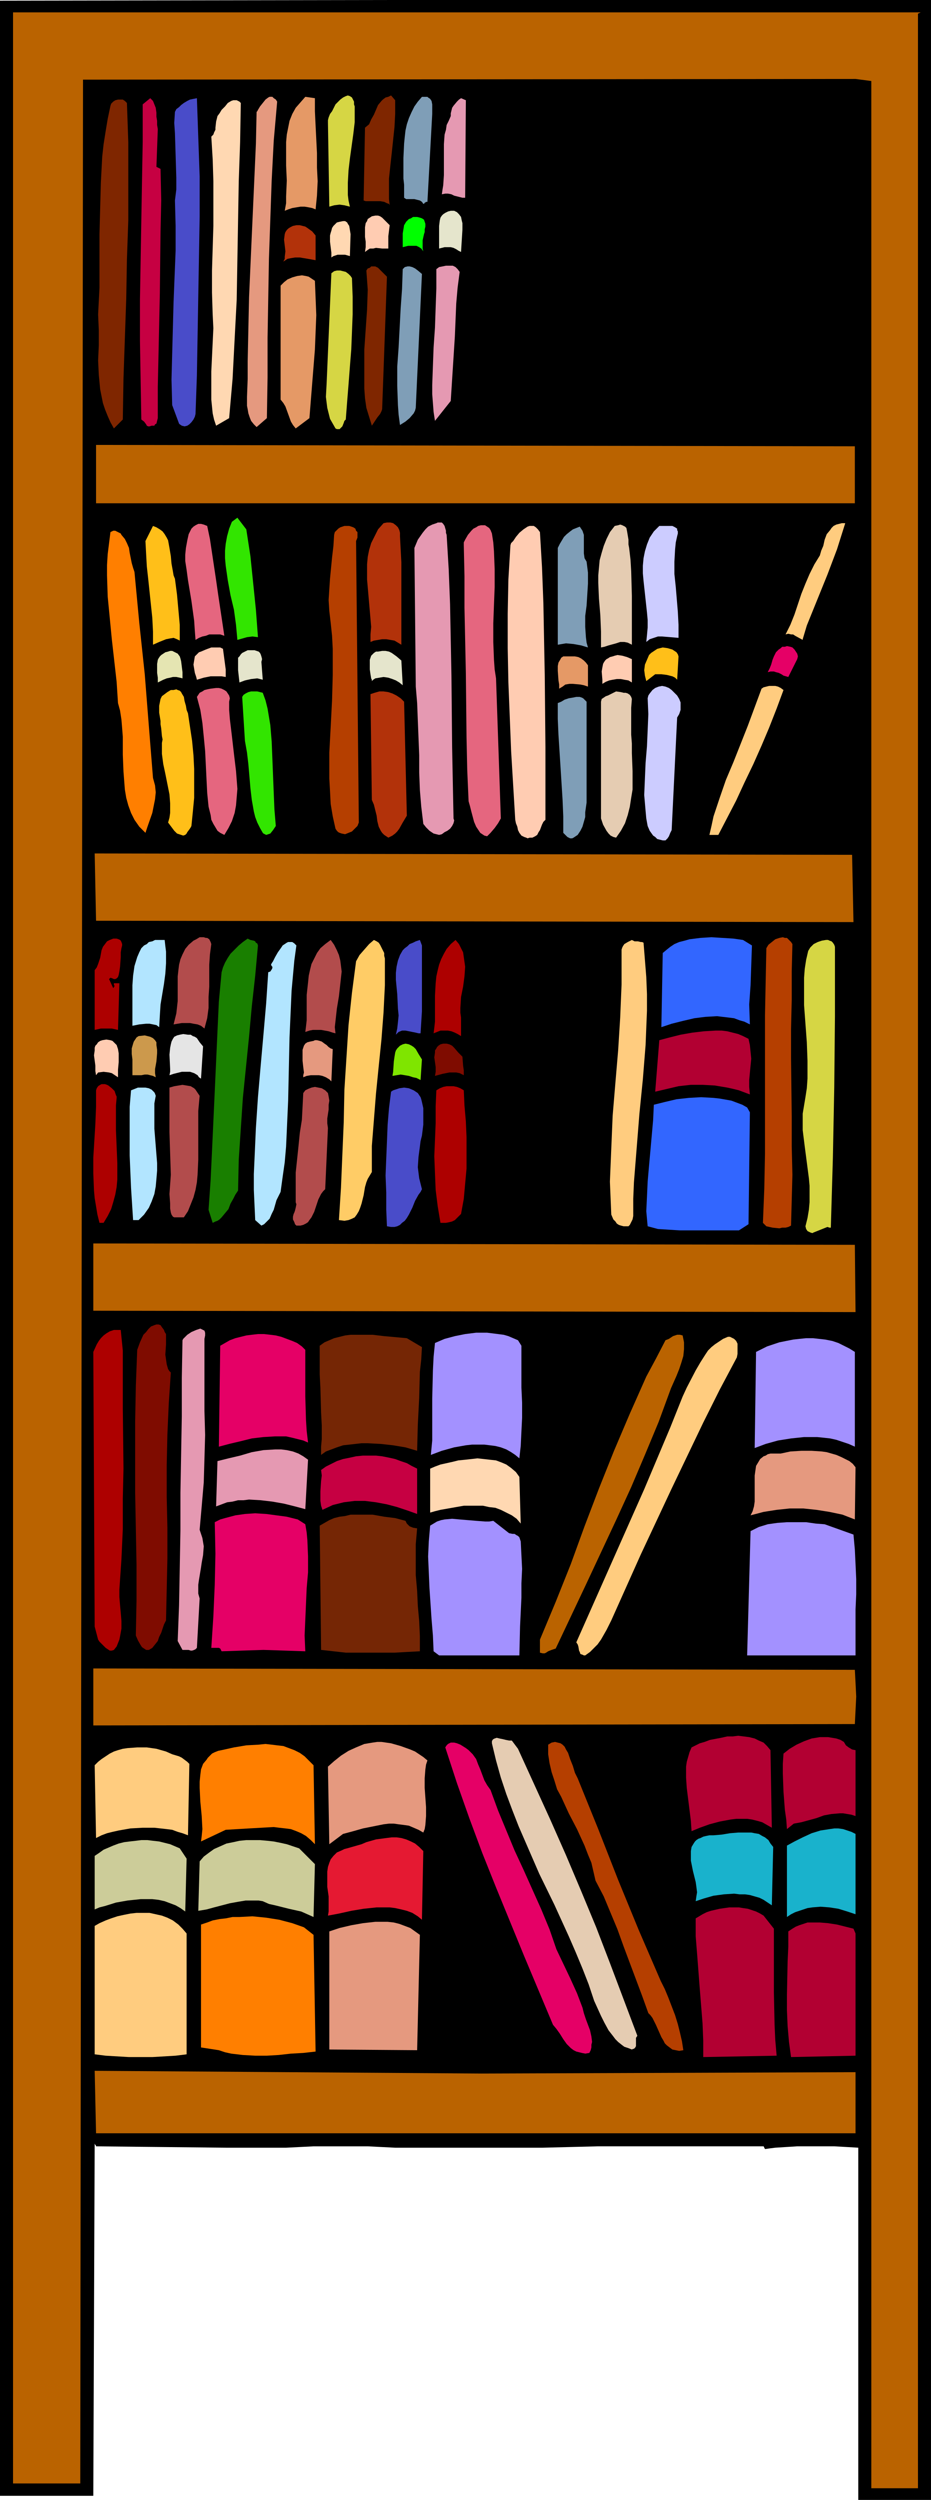 <?xml version="1.0" encoding="UTF-8" standalone="no"?>
<svg
   version="1.0"
   width="58.009mm"
   height="155.668mm"
   id="svg119"
   sodipodi:docname="Bookshelf.wmf"
   xmlns:inkscape="http://www.inkscape.org/namespaces/inkscape"
   xmlns:sodipodi="http://sodipodi.sourceforge.net/DTD/sodipodi-0.dtd"
   xmlns="http://www.w3.org/2000/svg"
   xmlns:svg="http://www.w3.org/2000/svg">
  <sodipodi:namedview
     id="namedview119"
     pagecolor="#ffffff"
     bordercolor="#000000"
     borderopacity="0.25"
     inkscape:showpageshadow="2"
     inkscape:pageopacity="0.0"
     inkscape:pagecheckerboard="0"
     inkscape:deskcolor="#d1d1d1"
     inkscape:document-units="mm" />
  <defs
     id="defs1">
    <pattern
       id="WMFhbasepattern"
       patternUnits="userSpaceOnUse"
       width="6"
       height="6"
       x="0"
       y="0" />
  </defs>
  <path
     style="fill:#000000;fill-opacity:1;fill-rule:evenodd;stroke:none"
     d="m 219.248,588.353 h -17.126 v -82.896 0 l -2.747,-0.162 -2.908,-0.162 h -5.816 -2.908 l -2.585,0.162 -2.585,0.162 -1.293,0.162 -1.131,0.162 -0.323,-0.646 h -12.925 -13.087 -13.087 l -6.463,0.162 -6.463,0.162 v 0 H 93.063 v 0 l -6.463,-0.323 h -6.463 -6.301 l -6.463,0.323 v 0 h -14.056 l -30.698,-0.323 v -0.162 l -0.162,-0.162 -0.162,-0.323 -0.323,82.896 H 0 V 0.162 L 91.124,0 H 219.248 Z"
     id="path1" />
  <path
     style="fill:#ba6300;fill-opacity:1;fill-rule:evenodd;stroke:none"
     d="M 216.178,3.232 V 585.606 H 205.191 V 19.068 L 201.475,18.583 19.55,18.745 18.903,584.475 H 3.07 V 2.909 H 216.824 Z"
     id="path2" />
  <path
     style="fill:#d6d644;fill-opacity:1;fill-rule:evenodd;stroke:none"
     d="m 83.531,25.855 v 2.909 l -0.323,2.747 -0.808,5.817 -0.323,2.747 -0.162,2.909 v 2.909 l 0.162,1.293 0.323,1.454 -1.293,-0.323 -1.131,-0.162 -1.293,0.162 -1.131,0.323 -0.323,-19.714 v -0.646 l 0.162,-0.646 0.323,-0.808 0.485,-0.646 0.808,-1.616 0.646,-0.646 0.485,-0.485 0.646,-0.485 0.646,-0.323 0.485,-0.162 0.485,0.162 0.485,0.323 0.162,0.323 0.162,0.323 0.162,0.323 v 0.646 l 0.162,0.485 z"
     id="path3" />
  <path
     style="fill:#7f2600;fill-opacity:1;fill-rule:evenodd;stroke:none"
     d="m 93.063,23.592 v 3.232 l -0.162,3.07 -0.323,3.07 -0.323,3.07 -0.323,2.909 -0.323,3.07 v 3.232 1.616 l 0.162,1.454 -0.162,-0.323 -0.485,-0.162 -0.646,-0.323 -0.969,-0.162 H 88.701 87.731 86.923 86.116 l -0.485,-0.162 0.323,-17.129 0.969,-0.808 0.485,-1.131 0.646,-1.131 0.485,-1.131 0.485,-1.131 0.808,-0.97 0.323,-0.323 0.646,-0.485 0.646,-0.162 0.646,-0.323 z"
     id="path4" />
  <path
     style="fill:#e5997f;fill-opacity:1;fill-rule:evenodd;stroke:none"
     d="m 65.273,23.915 -0.808,9.211 -0.485,9.372 -0.323,9.211 -0.323,9.211 -0.323,18.583 v 9.372 L 62.85,98.409 60.426,100.51 59.78,99.863 59.134,99.055 58.811,98.247 58.488,97.278 58.326,96.308 58.164,95.5 v -2.101 l 0.162,-4.201 v -2.101 -2.101 l 0.162,-7.595 0.162,-7.433 0.323,-7.272 0.323,-7.272 0.646,-14.382 0.323,-7.272 0.162,-7.433 0.162,-0.162 0.162,-0.323 0.485,-0.808 0.646,-0.808 0.646,-0.808 0.646,-0.485 0.323,-0.162 h 0.323 0.323 l 0.323,0.323 0.485,0.323 z"
     id="path5" />
  <path
     style="fill:#e59966;fill-opacity:1;fill-rule:evenodd;stroke:none"
     d="m 74.16,23.108 v 3.07 l 0.162,3.393 0.323,6.464 v 3.393 l 0.162,3.232 -0.162,3.393 -0.323,3.232 -0.808,-0.323 -0.808,-0.162 -0.969,-0.162 h -0.969 l -0.969,0.162 -0.969,0.162 -0.969,0.323 -0.808,0.323 0.323,-1.778 V 46.215 l 0.162,-3.717 -0.162,-3.555 v -3.717 -1.778 l 0.162,-1.778 0.323,-1.616 0.323,-1.616 0.646,-1.616 0.808,-1.454 1.131,-1.293 1.131,-1.293 z"
     id="path6" />
  <path
     style="fill:#7f9eb7;fill-opacity:1;fill-rule:evenodd;stroke:none"
     d="m 101.788,26.824 -1.131,20.684 h -0.323 l -0.162,0.162 h -0.162 v 0.162 l -0.323,0.162 -0.323,-0.485 -0.485,-0.323 -0.646,-0.162 -0.646,-0.162 h -0.646 -0.646 -0.646 l -0.485,-0.323 v -3.07 l -0.162,-1.454 V 40.398 37.166 l 0.162,-3.393 0.162,-1.616 0.162,-1.454 0.323,-1.454 0.485,-1.454 0.646,-1.454 0.646,-1.293 0.808,-1.131 0.969,-1.131 h 0.485 0.485 0.323 l 0.162,0.162 0.485,0.323 0.323,0.485 0.162,0.808 v 0.808 z"
     id="path7" />
  <path
     style="fill:#c60042;fill-opacity:1;fill-rule:evenodd;stroke:none"
     d="m 37.161,30.379 -0.323,8.888 0.969,0.485 0.162,7.433 -0.162,7.272 -0.162,14.543 -0.323,14.705 -0.162,7.272 v 7.433 l -0.162,0.646 -0.162,0.646 -0.323,0.162 -0.162,0.323 h -0.323 -0.323 l -0.485,0.162 h -0.323 l -0.323,-0.162 -0.162,-0.323 -0.485,-0.646 -0.646,-0.485 -0.162,-9.211 -0.162,-9.372 v -9.534 l 0.162,-9.372 0.162,-9.372 0.162,-9.372 0.162,-9.049 V 29.086 24.562 l 1.777,-1.454 0.646,0.646 0.323,0.808 0.323,0.808 0.162,1.131 v 0.97 l 0.162,0.97 v 0.97 z"
     id="path8" />
  <path
     style="fill:#494cc9;fill-opacity:1;fill-rule:evenodd;stroke:none"
     d="m 46.37,23.108 0.323,9.211 0.323,9.211 v 9.534 l -0.162,9.372 -0.162,9.372 -0.162,9.372 -0.162,9.211 -0.323,9.049 -0.162,0.646 -0.323,0.646 -0.485,0.646 -0.485,0.485 -0.485,0.323 -0.646,0.162 -0.646,-0.162 -0.485,-0.323 -0.162,-0.162 -1.616,-4.363 -0.162,-5.979 0.162,-6.14 0.323,-12.119 0.485,-12.119 v -5.817 l -0.162,-5.979 0.323,-2.585 V 41.852 l -0.162,-5.333 -0.162,-5.171 -0.162,-2.424 0.162,-2.585 0.323,-0.646 0.646,-0.485 0.485,-0.485 0.646,-0.485 0.808,-0.485 0.646,-0.323 0.808,-0.162 z"
     id="path9" />
  <path
     style="fill:#e599b2;fill-opacity:1;fill-rule:evenodd;stroke:none"
     d="m 109.543,46.538 h -0.646 l -0.646,-0.162 -1.293,-0.323 -0.646,-0.323 -0.808,-0.162 h -0.646 l -0.808,0.162 0.162,-1.131 0.162,-0.97 0.162,-2.424 V 38.943 36.52 33.934 l 0.162,-2.262 0.323,-1.131 0.162,-1.131 0.485,-0.97 0.485,-1.131 v -0.646 l 0.162,-0.646 0.162,-0.646 0.323,-0.485 0.808,-0.97 0.485,-0.485 0.485,-0.323 1.131,0.485 z"
     id="path10" />
  <path
     style="fill:#7f2600;fill-opacity:1;fill-rule:evenodd;stroke:none"
     d="m 29.89,24.239 0.323,9.211 v 9.211 9.211 l -0.323,9.211 -0.162,9.211 -0.323,9.372 -0.323,9.372 -0.162,9.695 -2.1,2.101 -0.808,-1.454 -0.646,-1.454 -0.646,-1.616 -0.485,-1.454 -0.323,-1.616 -0.323,-1.616 -0.323,-3.393 -0.162,-3.393 0.162,-3.555 v -3.555 l -0.162,-3.717 0.323,-6.302 v -6.302 -6.302 l 0.162,-6.14 0.162,-5.979 0.323,-6.14 0.323,-2.909 0.485,-3.07 0.485,-2.909 0.646,-3.07 0.162,-0.485 0.485,-0.485 0.485,-0.323 0.646,-0.162 h 0.485 0.646 l 0.485,0.323 z"
     id="path11" />
  <path
     style="fill:#ffd8b2;fill-opacity:1;fill-rule:evenodd;stroke:none"
     d="m 56.71,24.239 -0.162,9.211 -0.323,9.211 -0.162,9.372 -0.323,18.583 -0.485,9.211 -0.485,9.372 -0.808,9.211 -3.07,1.777 -0.485,-1.454 -0.323,-1.454 -0.162,-1.616 -0.162,-1.616 v -3.232 -3.393 l 0.162,-3.393 0.162,-3.393 0.162,-3.393 -0.162,-3.232 -0.162,-5.171 V 63.667 L 50.248,53.163 v -5.333 -5.171 l -0.162,-5.171 -0.323,-5.333 0.485,-0.485 0.162,-0.485 0.323,-0.646 v -0.485 l 0.162,-1.454 0.323,-1.293 0.485,-0.646 0.485,-0.808 0.808,-0.808 0.646,-0.808 0.808,-0.485 0.485,-0.162 h 0.323 0.485 l 0.323,0.162 0.323,0.162 z"
     id="path12" />
  <path
     style="fill:#e5e5cc;fill-opacity:1;fill-rule:evenodd;stroke:none"
     d="m 108.897,54.133 -0.323,5.171 -0.646,-0.323 -0.485,-0.323 -0.646,-0.323 -0.646,-0.162 h -0.646 -0.808 l -0.646,0.162 -0.646,0.162 v -1.293 -2.747 -1.293 l 0.162,-1.293 0.162,-0.646 0.323,-0.485 0.323,-0.323 0.485,-0.323 0.646,-0.323 0.646,-0.162 h 0.808 l 0.646,0.323 0.485,0.485 0.485,0.646 0.162,0.808 0.162,0.646 v 0.808 z"
     id="path13" />
  <path
     style="fill:#ffccb2;fill-opacity:1;fill-rule:evenodd;stroke:none"
     d="m 91.771,53.002 -0.162,1.293 -0.162,1.293 v 2.909 h -0.646 -0.808 l -1.454,-0.162 -0.646,0.162 h -0.808 l -0.485,0.323 -0.646,0.485 0.162,-1.131 V 56.88 L 85.954,55.749 V 54.618 53.487 l 0.162,-0.97 0.323,-0.485 0.162,-0.485 0.485,-0.323 0.485,-0.323 0.808,-0.162 h 0.646 l 0.485,0.162 0.485,0.323 0.969,0.97 z"
     id="path14" />
  <path
     style="fill:#00ff00;fill-opacity:1;fill-rule:evenodd;stroke:none"
     d="M 99.687,59.142 99.203,58.496 98.718,58.173 98.072,57.85 H 97.425 96.133 l -1.293,0.323 V 54.941 l 0.162,-0.97 0.162,-0.97 0.485,-0.808 0.323,-0.323 0.323,-0.323 0.485,-0.162 0.485,-0.323 h 0.969 l 0.646,0.162 0.485,0.162 0.485,0.323 0.162,0.485 0.162,0.485 v 0.646 l -0.162,0.646 v 0.646 l -0.162,0.485 -0.323,1.454 v 1.293 0.646 z"
     id="path15" />
  <path
     style="fill:#ffd8b2;fill-opacity:1;fill-rule:evenodd;stroke:none"
     d="m 82.561,55.103 -0.162,5.171 -1.131,-0.323 h -1.131 -0.646 l -0.485,0.162 -0.485,0.162 -0.485,0.323 v -1.131 l -0.162,-1.293 -0.162,-1.293 v -1.454 l 0.162,-0.646 0.162,-0.485 0.162,-0.646 0.323,-0.485 0.323,-0.323 0.485,-0.485 0.646,-0.162 0.808,-0.162 h 0.485 l 0.485,0.323 0.162,0.323 0.323,0.485 0.162,0.97 z"
     id="path16" />
  <path
     style="fill:#b2320a;fill-opacity:1;fill-rule:evenodd;stroke:none"
     d="m 74.321,55.426 v 5.817 L 72.544,60.92 70.605,60.597 H 69.474 l -0.969,0.162 -0.808,0.162 -0.969,0.646 0.323,-0.646 v -0.485 l 0.162,-1.293 -0.323,-2.747 0.162,-1.293 0.162,-0.485 0.323,-0.485 0.323,-0.323 0.485,-0.323 0.646,-0.323 0.808,-0.162 h 0.808 l 0.646,0.162 0.646,0.162 0.485,0.323 1.131,0.808 z"
     id="path17" />
  <path
     style="fill:#7f9eb7;fill-opacity:1;fill-rule:evenodd;stroke:none"
     d="m 99.364,64.475 -1.454,31.51 -0.162,0.646 -0.323,0.646 -0.969,1.131 -0.969,0.808 L 94.194,100.025 93.871,97.601 93.709,95.339 93.548,90.814 v -4.525 l 0.323,-4.525 0.485,-9.211 0.323,-4.525 0.162,-4.686 0.485,-0.485 0.646,-0.162 h 0.485 l 0.646,0.162 0.646,0.323 0.646,0.485 z"
     id="path18" />
  <path
     style="fill:#e599b2;fill-opacity:1;fill-rule:evenodd;stroke:none"
     d="m 108.25,63.99 -0.485,3.717 -0.323,3.717 -0.323,7.756 -0.485,7.595 -0.485,7.595 -3.716,4.686 -0.323,-2.101 -0.162,-2.101 -0.162,-2.101 v -2.101 l 0.162,-4.525 0.162,-4.363 0.323,-4.686 0.162,-4.686 0.162,-4.525 v -4.525 l 0.646,-0.485 0.808,-0.162 0.808,-0.162 h 0.808 0.808 l 0.646,0.323 0.485,0.485 z"
     id="path19" />
  <path
     style="fill:#7f2600;fill-opacity:1;fill-rule:evenodd;stroke:none"
     d="m 91.124,65.121 -1.131,31.187 -0.162,0.485 -0.323,0.646 -0.646,0.808 -0.646,0.97 -0.646,0.97 -0.646,-2.101 -0.646,-2.101 -0.323,-2.262 -0.162,-2.262 v -2.262 -2.262 -4.686 l 0.323,-4.686 0.323,-4.686 0.162,-4.686 -0.162,-2.262 -0.162,-2.262 0.323,-0.485 0.485,-0.162 0.323,-0.323 h 0.323 0.646 l 0.646,0.323 0.485,0.485 0.646,0.646 z"
     id="path20" />
  <path
     style="fill:#d6d644;fill-opacity:1;fill-rule:evenodd;stroke:none"
     d="m 82.884,65.444 0.162,4.363 v 4.201 l -0.162,4.201 -0.162,4.04 -0.323,4.04 -0.323,4.201 -0.323,4.04 -0.323,4.201 -0.323,0.323 -0.162,0.485 -0.323,0.808 -0.323,0.323 -0.323,0.323 h -0.323 -0.323 l -0.323,-0.162 -0.646,-1.131 -0.646,-1.131 -0.323,-1.293 -0.323,-1.293 -0.162,-1.293 -0.162,-1.293 0.162,-2.909 1.131,-26.178 0.646,-0.485 0.646,-0.162 h 0.808 l 0.646,0.162 0.646,0.162 0.646,0.485 0.485,0.485 z"
     id="path21" />
  <path
     style="fill:#e59966;fill-opacity:1;fill-rule:evenodd;stroke:none"
     d="m 74.16,66.091 0.162,4.04 0.162,4.04 -0.162,4.04 -0.162,4.04 -0.646,8.08 -0.323,4.04 -0.323,4.04 -3.231,2.424 -0.646,-0.808 -0.485,-0.808 -0.646,-1.778 -0.646,-1.778 -0.485,-0.808 -0.646,-0.808 V 67.222 l 0.808,-0.808 0.808,-0.646 1.131,-0.485 1.131,-0.323 1.131,-0.162 0.969,0.162 0.646,0.162 0.485,0.323 0.485,0.323 z"
     id="path22" />
  <path
     style="fill:#ba6300;fill-opacity:1;fill-rule:evenodd;stroke:none"
     d="M 201.314,118.446 H 22.619 v -13.735 l 178.694,0.323 z"
     id="path23" />
  <path
     style="fill:#32e500;fill-opacity:1;fill-rule:evenodd;stroke:none"
     d="m 58.003,124.587 0.969,6.302 0.646,6.302 0.646,6.302 0.485,6.464 -1.293,-0.162 -1.293,0.162 -2.262,0.646 -0.162,-1.778 -0.162,-1.778 -0.485,-3.555 -0.808,-3.393 -0.646,-3.555 -0.485,-3.393 -0.162,-1.778 v -1.778 l 0.162,-1.616 0.323,-1.778 0.485,-1.778 0.646,-1.616 1.293,-0.97 z"
     id="path24" />
  <path
     style="fill:#e5667f;fill-opacity:1;fill-rule:evenodd;stroke:none"
     d="m 48.793,123.779 0.646,3.07 0.485,3.232 0.969,6.464 0.485,3.393 0.485,3.232 0.969,6.464 -0.969,-0.323 h -0.808 -0.969 -0.808 l -0.808,0.323 -0.808,0.162 -0.808,0.323 -0.808,0.485 -0.162,-2.101 -0.162,-2.424 -0.646,-4.686 -0.808,-4.848 -0.323,-2.424 -0.323,-2.101 v -1.454 l 0.162,-1.616 0.323,-1.778 0.323,-1.454 0.323,-0.646 0.323,-0.646 0.485,-0.485 0.485,-0.323 0.646,-0.323 h 0.646 l 0.646,0.162 z"
     id="path25" />
  <path
     style="fill:#b2320a;fill-opacity:1;fill-rule:evenodd;stroke:none"
     d="m 94.194,126.203 0.162,3.07 0.162,3.07 v 6.464 6.464 6.464 l -0.808,-0.485 -0.808,-0.485 -0.969,-0.162 -0.969,-0.162 h -0.969 l -0.969,0.162 -0.969,0.162 -0.808,0.323 v -1.778 l 0.162,-1.778 -0.323,-3.717 -0.323,-3.717 -0.323,-3.717 v -1.778 -1.778 l 0.162,-1.778 0.323,-1.616 0.485,-1.616 0.808,-1.616 0.808,-1.616 1.293,-1.454 0.808,-0.162 h 0.808 l 0.646,0.162 0.646,0.485 0.485,0.485 0.323,0.646 0.162,0.646 z"
     id="path26" />
  <path
     style="fill:#e599b2;fill-opacity:1;fill-rule:evenodd;stroke:none"
     d="m 105.181,125.879 0.485,8.08 0.323,8.241 0.162,8.403 0.162,8.403 0.162,16.805 0.162,8.403 0.162,8.08 v 0.323 l 0.162,0.485 -0.162,0.646 -0.323,0.646 -0.485,0.646 -0.646,0.485 -0.646,0.323 -0.646,0.485 -0.646,0.162 -1.293,-0.323 -0.969,-0.646 -0.808,-0.808 -0.646,-0.808 -0.485,-4.04 -0.323,-3.878 -0.162,-4.201 v -4.04 l -0.323,-8.08 -0.162,-4.201 -0.323,-3.878 -0.323,-32.641 0.808,-1.939 1.131,-1.616 0.646,-0.808 0.646,-0.646 0.969,-0.485 0.969,-0.323 0.323,-0.162 h 0.485 0.162 0.323 l 0.323,0.323 0.323,0.485 0.323,1.131 v 0.485 z"
     id="path27" />
  <path
     style="fill:#ffcc7f;fill-opacity:1;fill-rule:evenodd;stroke:none"
     d="m 199.052,123.132 -1.939,6.14 -2.262,5.979 -2.424,5.979 -2.424,5.979 -0.969,3.232 v 0.162 l -1.777,-0.97 -0.485,-0.323 h -0.485 l -0.646,-0.162 -0.646,0.162 1.131,-2.262 0.969,-2.424 1.616,-4.848 0.969,-2.424 0.969,-2.262 1.131,-2.262 1.293,-2.101 0.323,-1.131 0.485,-1.131 0.323,-1.454 0.485,-1.293 0.808,-0.97 0.323,-0.485 0.485,-0.485 0.646,-0.323 0.646,-0.162 0.646,-0.162 z"
     id="path28" />
  <path
     style="fill:#e5667f;fill-opacity:1;fill-rule:evenodd;stroke:none"
     d="m 115.844,125.556 0.323,2.101 0.162,2.101 0.162,4.201 v 4.201 l -0.162,4.201 -0.162,4.363 v 4.363 l 0.162,4.201 0.162,2.262 0.323,2.101 1.131,32.965 -0.646,1.131 -0.808,1.131 -0.969,1.131 -0.808,0.808 -0.646,-0.162 -0.485,-0.323 -0.485,-0.323 -0.323,-0.485 -0.646,-0.97 -0.485,-1.131 -0.646,-2.424 -0.323,-1.293 -0.323,-1.131 -0.323,-7.433 -0.162,-7.595 -0.162,-15.19 -0.323,-15.351 v -7.433 l -0.162,-7.272 v -0.646 l 0.323,-0.646 0.646,-1.131 0.808,-0.97 0.485,-0.485 0.646,-0.323 0.485,-0.323 0.646,-0.162 h 0.485 0.485 l 0.485,0.323 0.485,0.323 0.323,0.485 z"
     id="path29" />
  <path
     style="fill:#ffbf19;fill-opacity:1;fill-rule:evenodd;stroke:none"
     d="m 41.2,136.221 0.485,3.717 0.323,3.555 0.323,3.555 v 3.717 l -0.646,-0.323 -0.808,-0.323 -0.969,0.162 -0.808,0.162 -1.616,0.646 -1.454,0.646 v -3.07 l -0.162,-3.232 -0.323,-3.07 -0.323,-3.07 -0.323,-3.07 -0.323,-2.909 -0.162,-2.909 -0.162,-3.07 1.777,-3.555 0.808,0.323 0.808,0.485 0.646,0.485 0.485,0.646 0.485,0.808 0.323,0.646 0.323,1.778 0.323,1.939 0.162,1.778 0.323,1.778 0.162,0.97 z"
     id="path30" />
  <path
     style="fill:#b53f00;fill-opacity:1;fill-rule:evenodd;stroke:none"
     d="m 83.854,127.334 0.646,66.252 -0.323,0.808 -0.646,0.646 -0.646,0.646 -0.808,0.323 -0.808,0.323 -0.808,-0.162 -0.485,-0.162 -0.323,-0.162 -0.323,-0.323 -0.323,-0.485 -0.646,-2.909 -0.485,-2.909 -0.162,-3.07 -0.162,-2.909 v -3.07 -3.07 l 0.323,-5.979 0.323,-6.302 0.162,-5.979 v -3.07 -3.07 l -0.162,-3.07 -0.323,-3.07 -0.323,-2.747 -0.162,-2.585 0.162,-2.585 0.162,-2.424 0.485,-5.009 0.323,-2.747 0.162,-2.585 0.162,-0.646 0.323,-0.323 0.485,-0.485 0.485,-0.323 0.485,-0.162 0.485,-0.162 h 0.646 0.485 l 0.485,0.162 0.485,0.162 0.485,0.323 0.162,0.485 0.323,0.323 v 0.646 0.646 z"
     id="path31" />
  <path
     style="fill:#ffccb2;fill-opacity:1;fill-rule:evenodd;stroke:none"
     d="m 127.154,125.233 0.485,8.241 0.323,8.403 0.162,8.564 0.162,8.403 0.162,16.967 v 17.129 l -0.485,0.485 -0.323,0.646 -0.485,1.293 -0.323,0.485 -0.323,0.646 -0.485,0.323 -0.646,0.323 h -0.646 l -0.485,0.162 -0.323,-0.162 -0.485,-0.162 -0.646,-0.323 -0.485,-0.646 -0.323,-0.646 -0.162,-0.808 -0.323,-0.808 -0.162,-0.808 -0.969,-16.159 -0.323,-8.08 -0.323,-8.08 -0.162,-8.08 v -8.08 l 0.162,-8.08 0.485,-8.08 0.162,-0.485 0.485,-0.485 0.646,-0.97 0.808,-0.97 0.969,-0.808 0.485,-0.323 0.485,-0.323 0.485,-0.162 h 0.485 0.485 l 0.485,0.323 0.485,0.485 z"
     id="path32" />
  <path
     style="fill:#7f9eb7;fill-opacity:1;fill-rule:evenodd;stroke:none"
     d="m 138.14,132.182 0.162,1.293 0.162,1.293 v 2.585 l -0.162,2.585 -0.162,2.585 -0.323,2.424 v 2.585 l 0.162,2.424 0.162,1.293 0.323,1.131 -1.616,-0.485 -1.777,-0.323 -1.777,-0.162 -0.969,0.162 -0.969,0.162 v -22.784 l 0.485,-0.97 0.485,-0.808 0.485,-0.808 0.646,-0.646 0.808,-0.646 0.646,-0.485 0.808,-0.323 0.808,-0.323 0.323,0.485 0.323,0.485 0.323,0.97 v 1.131 1.131 2.101 l 0.162,1.131 z"
     id="path33" />
  <path
     style="fill:#e5ccb2;fill-opacity:1;fill-rule:evenodd;stroke:none"
     d="m 148.158,128.95 0.323,2.747 0.162,2.747 0.162,5.817 v 5.817 5.656 l -0.969,-0.485 -0.808,-0.162 h -0.969 l -0.969,0.323 -1.777,0.485 -0.969,0.323 -0.808,0.162 v -1.939 -1.778 l -0.162,-3.878 -0.323,-3.878 -0.162,-3.717 v -1.778 l 0.162,-1.778 0.162,-1.778 0.485,-1.778 0.485,-1.616 0.646,-1.616 0.808,-1.616 1.131,-1.454 0.808,-0.162 0.485,-0.162 0.485,0.162 0.323,0.162 0.323,0.162 0.323,0.323 0.162,0.808 0.162,0.97 0.162,0.97 v 1.131 z"
     id="path34" />
  <path
     style="fill:#ccccff;fill-opacity:1;fill-rule:evenodd;stroke:none"
     d="m 159.467,126.203 -0.323,1.454 -0.162,1.616 -0.162,2.909 v 2.909 l 0.323,3.07 0.485,5.817 0.162,3.07 v 3.07 l -1.939,-0.162 -1.939,-0.162 h -0.969 l -0.969,0.323 -0.969,0.323 -0.808,0.646 0.162,-1.616 0.162,-1.778 v -1.778 l -0.162,-1.778 -0.808,-7.433 -0.162,-1.778 v -1.778 l 0.162,-1.778 0.323,-1.616 0.485,-1.616 0.646,-1.616 0.969,-1.454 0.646,-0.646 0.646,-0.646 h 2.262 0.808 l 0.646,0.323 0.485,0.323 v 0.323 l 0.162,0.323 v 0.485 z"
     id="path35" />
  <path
     style="fill:#ff7f00;fill-opacity:1;fill-rule:evenodd;stroke:none"
     d="m 31.667,134.605 1.131,11.958 1.293,12.119 0.969,12.281 0.969,12.119 0.485,1.778 0.162,1.616 -0.162,1.616 -0.323,1.616 -0.323,1.616 -1.131,3.232 -0.485,1.454 -1.454,-1.454 -1.131,-1.616 -0.808,-1.616 -0.646,-1.778 -0.485,-1.778 -0.323,-1.939 -0.162,-2.101 -0.162,-2.101 -0.162,-4.04 v -4.201 l -0.162,-2.101 -0.162,-1.939 -0.323,-2.101 -0.485,-1.778 -0.323,-5.009 -1.131,-10.019 -0.485,-5.009 -0.485,-5.009 -0.162,-5.009 v -2.424 l 0.162,-2.585 0.323,-2.585 0.323,-2.585 0.323,-0.162 0.323,-0.162 h 0.485 l 0.323,0.162 0.646,0.323 0.323,0.162 0.162,0.323 0.808,0.97 0.485,0.97 0.485,1.131 0.162,1.131 0.485,2.424 0.323,1.131 z"
     id="path36" />
  <path
     style="fill:#e50066;fill-opacity:1;fill-rule:evenodd;stroke:none"
     d="m 187.419,155.774 -1.777,3.555 -1.131,-0.323 -0.485,-0.323 -0.646,-0.323 -0.646,-0.162 -0.485,-0.162 h -0.808 l -0.646,0.162 0.485,-0.97 0.323,-0.808 0.323,-1.131 0.323,-0.808 0.485,-0.97 0.646,-0.646 0.485,-0.323 0.323,-0.323 h 0.646 l 0.485,-0.162 0.808,0.162 0.485,0.162 0.485,0.485 0.323,0.485 0.323,0.485 0.162,0.646 -0.162,0.646 z"
     id="path37" />
  <path
     style="fill:#ffccb2;fill-opacity:1;fill-rule:evenodd;stroke:none"
     d="m 53.156,157.551 v 1.778 l -0.969,-0.162 h -0.808 -1.777 l -1.616,0.323 -1.616,0.485 -0.162,-0.646 -0.323,-0.97 -0.162,-0.97 -0.162,-0.97 0.162,-0.97 0.162,-0.97 0.323,-0.323 0.323,-0.323 0.323,-0.323 0.485,-0.162 1.131,-0.485 1.293,-0.485 h 0.646 0.646 0.808 l 0.646,0.323 z"
     id="path38" />
  <path
     style="fill:#ffbf19;fill-opacity:1;fill-rule:evenodd;stroke:none"
     d="m 159.791,154.481 -0.323,5.494 -0.485,-0.485 -0.646,-0.323 -0.646,-0.162 -0.646,-0.162 -1.293,-0.162 h -1.454 l -2.1,1.616 -0.323,-1.293 -0.162,-1.293 0.162,-1.293 0.485,-1.131 0.485,-1.131 0.485,-0.485 0.485,-0.323 0.485,-0.323 0.485,-0.323 0.646,-0.162 0.646,-0.162 1.131,0.162 1.131,0.323 0.485,0.323 0.485,0.323 0.323,0.485 z"
     id="path39" />
  <path
     style="fill:#e5e5cc;fill-opacity:1;fill-rule:evenodd;stroke:none"
     d="m 61.557,155.774 0.323,4.201 -0.646,-0.162 -0.646,-0.162 -1.454,0.162 -1.454,0.323 -1.293,0.485 -0.162,-1.454 -0.162,-1.454 v -2.909 l 0.323,-0.323 0.323,-0.485 0.323,-0.323 0.323,-0.162 0.969,-0.485 h 1.131 0.485 l 0.485,0.162 0.485,0.162 0.323,0.323 0.162,0.323 0.162,0.485 0.162,0.646 z"
     id="path40" />
  <path
     style="fill:#e5e5b2;fill-opacity:1;fill-rule:evenodd;stroke:none"
     d="m 42.331,154.481 0.162,0.485 0.162,0.646 0.162,1.293 0.162,1.293 v 1.454 l -0.646,-0.162 -0.808,-0.162 h -0.808 l -0.646,0.162 -0.808,0.162 -0.808,0.323 -1.293,0.646 v -1.131 L 36.999,158.359 v -1.131 -0.97 l 0.162,-0.97 0.162,-0.323 0.323,-0.485 0.323,-0.323 0.485,-0.323 0.485,-0.323 0.646,-0.162 0.485,-0.162 h 0.485 l 0.646,0.323 0.646,0.323 z"
     id="path41" />
  <path
     style="fill:#e5e5cc;fill-opacity:1;fill-rule:evenodd;stroke:none"
     d="m 94.517,155.451 0.323,5.817 -0.808,-0.646 -0.808,-0.485 -0.808,-0.323 -0.969,-0.323 -1.131,-0.162 -0.969,0.162 -0.969,0.162 -0.485,0.323 -0.323,0.323 v -0.323 l -0.162,-0.323 -0.162,-0.97 -0.162,-1.131 v -1.131 -1.131 l 0.162,-0.485 0.162,-0.485 0.323,-0.323 0.323,-0.323 0.485,-0.323 h 0.485 l 0.969,-0.162 h 0.808 l 0.808,0.162 0.646,0.323 1.131,0.808 z"
     id="path42" />
  <path
     style="fill:#ffccb2;fill-opacity:1;fill-rule:evenodd;stroke:none"
     d="m 148.804,160.622 -0.808,-0.485 -0.969,-0.162 -0.808,-0.162 h -0.969 l -0.969,0.162 -0.808,0.162 -0.808,0.323 -0.808,0.485 v -0.97 l -0.162,-1.939 0.162,-0.97 0.162,-0.808 0.162,-0.323 0.323,-0.485 0.323,-0.323 0.323,-0.162 0.485,-0.323 0.646,-0.162 0.485,-0.162 0.646,-0.162 1.131,0.162 1.131,0.323 1.131,0.485 z"
     id="path43" />
  <path
     style="fill:#e59966;fill-opacity:1;fill-rule:evenodd;stroke:none"
     d="m 138.464,156.582 v 5.009 l -0.969,-0.323 -0.808,-0.162 -1.777,-0.162 h -0.808 l -0.969,0.162 -0.646,0.485 -0.808,0.485 v -0.97 l -0.162,-0.97 -0.162,-2.262 v -1.131 l 0.162,-0.808 0.485,-0.808 0.162,-0.323 0.485,-0.323 h 0.969 0.808 0.969 l 0.808,0.162 0.646,0.323 0.646,0.485 0.485,0.485 z"
     id="path44" />
  <path
     style="fill:#ffcc7f;fill-opacity:1;fill-rule:evenodd;stroke:none"
     d="m 184.51,162.399 -1.616,4.363 -1.777,4.525 -1.777,4.201 -1.939,4.363 -2.1,4.363 -1.939,4.201 -2.1,4.04 -2.1,4.04 h -2.1 l 0.485,-2.101 0.485,-2.262 1.454,-4.363 1.454,-4.201 1.777,-4.201 3.393,-8.564 1.616,-4.363 1.616,-4.363 0.485,-0.323 0.646,-0.162 0.646,-0.162 h 0.646 0.808 l 0.646,0.162 0.646,0.323 z"
     id="path45" />
  <path
     style="fill:#ccccff;fill-opacity:1;fill-rule:evenodd;stroke:none"
     d="m 159.467,168.863 -1.293,26.501 -0.162,0.323 -0.162,0.323 -0.323,0.808 -0.323,0.485 -0.162,0.162 -0.323,0.323 h -0.646 l -0.646,-0.162 -0.646,-0.162 -0.485,-0.485 -0.485,-0.323 -0.808,-1.131 -0.485,-1.131 -0.323,-1.778 -0.162,-1.778 -0.323,-3.717 0.162,-3.878 0.162,-3.717 0.323,-3.878 0.162,-3.717 0.162,-3.878 -0.162,-3.717 0.162,-0.646 0.323,-0.485 0.646,-0.808 0.646,-0.485 0.808,-0.323 0.808,-0.162 0.808,0.162 0.808,0.323 0.646,0.485 0.646,0.646 0.646,0.646 0.485,0.808 0.323,0.808 v 0.808 0.97 l -0.323,0.97 z"
     id="path46" />
  <path
     style="fill:#e5667f;fill-opacity:1;fill-rule:evenodd;stroke:none"
     d="m 53.964,165.146 v 1.939 l 0.162,2.101 0.485,4.04 0.485,4.201 0.485,4.04 0.162,2.101 0.162,2.101 -0.162,1.939 -0.162,1.939 -0.323,1.778 -0.646,1.939 -0.808,1.616 -0.969,1.616 -0.969,-0.485 -0.646,-0.485 -0.485,-0.808 -0.485,-0.808 -0.485,-0.97 -0.162,-1.131 -0.485,-1.939 -0.323,-3.232 -0.162,-3.232 -0.323,-6.625 -0.323,-3.393 -0.323,-3.232 -0.485,-3.07 -0.808,-3.07 0.323,-0.485 0.323,-0.485 0.646,-0.323 0.485,-0.323 0.646,-0.162 0.808,-0.162 1.293,-0.162 h 0.646 l 0.646,0.162 0.646,0.323 0.485,0.323 0.323,0.485 0.323,0.485 0.162,0.646 z"
     id="path47" />
  <path
     style="fill:#ffbf19;fill-opacity:1;fill-rule:evenodd;stroke:none"
     d="m 44.27,167.893 0.485,3.232 0.485,3.232 0.323,3.393 0.162,3.232 v 3.393 3.393 l -0.323,3.393 -0.323,3.232 -0.162,0.323 -0.323,0.485 -0.485,0.646 -0.162,0.323 -0.323,0.323 -0.485,0.162 -0.485,-0.162 -0.485,-0.162 -0.485,-0.162 -0.323,-0.323 -0.323,-0.323 -1.454,-1.939 0.323,-1.131 0.162,-1.131 v -1.131 -1.131 l -0.162,-2.101 -0.485,-2.424 -0.485,-2.424 -0.485,-2.262 -0.323,-2.424 v -1.293 -1.293 l 0.162,-0.808 -0.162,-0.808 -0.162,-1.778 -0.162,-0.97 v -0.808 l -0.323,-1.939 v -0.808 -0.808 l 0.162,-0.808 0.162,-0.808 0.323,-0.646 0.646,-0.485 0.646,-0.485 0.808,-0.485 h 0.646 l 0.646,-0.162 0.323,0.162 0.485,0.162 0.323,0.323 0.162,0.323 0.485,0.808 0.162,0.97 0.323,1.131 0.162,0.97 z"
     id="path48" />
  <path
     style="fill:#b2320a;fill-opacity:1;fill-rule:evenodd;stroke:none"
     d="m 95.163,165.146 0.646,26.824 -0.485,0.808 -0.485,0.808 -0.808,1.454 -0.485,0.646 -0.485,0.485 -0.646,0.485 -0.969,0.485 -0.485,-0.323 -0.485,-0.323 -0.485,-0.485 -0.323,-0.485 -0.485,-0.97 -0.323,-1.293 -0.162,-1.293 -0.323,-1.293 -0.323,-1.293 -0.485,-1.131 -0.323,-24.885 0.969,-0.323 1.131,-0.323 h 0.969 l 1.131,0.162 0.969,0.323 0.969,0.485 0.969,0.646 z"
     id="path49" />
  <path
     style="fill:#32e500;fill-opacity:1;fill-rule:evenodd;stroke:none"
     d="m 61.88,163.045 0.646,1.778 0.485,1.939 0.323,1.939 0.323,1.939 0.323,3.878 0.162,4.04 0.162,4.04 0.162,4.04 0.162,3.878 0.323,3.878 -0.323,0.485 -0.323,0.485 -0.646,0.808 -0.485,0.162 -0.485,0.162 -0.323,-0.162 -0.323,-0.162 -0.162,-0.162 -0.646,-1.131 -0.646,-1.293 -0.485,-1.293 -0.323,-1.293 -0.485,-2.747 -0.323,-2.747 -0.485,-5.656 -0.323,-2.747 -0.485,-2.747 -0.646,-10.342 0.323,-0.485 0.485,-0.323 0.646,-0.323 0.646,-0.162 h 1.454 z"
     id="path50" />
  <path
     style="fill:#e5ccb2;fill-opacity:1;fill-rule:evenodd;stroke:none"
     d="m 148.804,164.5 -0.162,2.101 v 2.101 4.201 l 0.162,2.101 v 2.262 l 0.162,4.201 v 2.262 2.101 l -0.323,1.939 -0.323,2.101 -0.485,1.939 -0.646,1.939 -0.969,1.778 -1.131,1.616 -0.646,-0.162 -0.646,-0.323 -0.485,-0.485 -0.485,-0.646 -0.808,-1.454 -0.485,-1.454 v -27.47 l 0.162,-0.646 0.485,-0.323 0.485,-0.323 0.485,-0.162 0.969,-0.485 0.969,-0.485 1.131,0.162 0.646,0.162 h 0.485 l 0.485,0.162 0.485,0.323 0.323,0.485 z"
     id="path51" />
  <path
     style="fill:#7f9eb7;fill-opacity:1;fill-rule:evenodd;stroke:none"
     d="m 138.14,165.146 v 23.754 l -0.323,2.262 v 1.131 l -0.323,1.131 -0.323,1.131 -0.485,0.97 -0.646,0.97 -0.485,0.323 -0.485,0.323 -0.323,0.162 h -0.485 l -0.323,-0.162 -0.323,-0.162 -0.485,-0.485 -0.485,-0.485 v -3.878 l -0.162,-3.878 -0.485,-7.756 -0.485,-7.595 -0.162,-3.717 v -3.717 l 0.808,-0.323 0.808,-0.485 0.969,-0.323 0.969,-0.162 0.808,-0.162 h 0.808 l 0.485,0.162 0.323,0.162 0.323,0.323 z"
     id="path52" />
  <path
     style="fill:#ba6300;fill-opacity:1;fill-rule:evenodd;stroke:none"
     d="M 200.99,217.017 22.619,216.694 22.296,200.858 200.667,201.181 Z"
     id="path53" />
  <path
     style="fill:#ad0000;fill-opacity:1;fill-rule:evenodd;stroke:none"
     d="m 28.598,223.157 -0.162,0.97 v 1.131 l -0.162,2.262 -0.162,1.131 -0.162,0.808 -0.162,0.485 -0.162,0.162 -0.162,0.162 -0.323,0.162 h -0.323 l -0.323,-0.162 -0.485,-0.162 -0.162,0.162 -0.162,0.162 0.969,2.101 0.162,-0.162 0.162,-0.323 -0.162,-0.323 v -0.323 H 28.113 l -0.323,10.988 -1.454,-0.323 h -1.293 -1.293 l -1.454,0.323 v -14.058 l 0.485,-0.646 0.323,-0.808 0.485,-1.454 0.323,-1.778 0.323,-0.808 0.485,-0.646 0.485,-0.646 0.646,-0.323 0.808,-0.323 h 0.808 l 0.485,0.162 0.323,0.162 0.162,0.162 0.162,0.323 0.162,0.485 v 0.323 z"
     id="path54" />
  <path
     style="fill:#b24c4c;fill-opacity:1;fill-rule:evenodd;stroke:none"
     d="m 49.763,222.188 -0.323,2.424 -0.162,2.424 v 5.171 l -0.162,2.424 v 2.585 l -0.323,2.424 -0.646,2.424 -0.808,-0.646 -0.808,-0.323 -0.969,-0.162 -0.808,-0.162 h -0.969 -0.969 l -0.969,0.162 -0.969,0.162 0.323,-1.293 0.323,-1.293 0.162,-1.454 0.162,-1.454 v -2.909 -2.909 l 0.162,-1.454 0.162,-1.293 0.323,-1.293 0.485,-1.131 0.646,-1.293 0.808,-0.97 1.131,-0.97 0.646,-0.323 0.808,-0.485 h 0.969 l 0.485,0.162 h 0.323 l 0.485,0.323 0.162,0.323 0.162,0.323 z"
     id="path55" />
  <path
     style="fill:#3266ff;fill-opacity:1;fill-rule:evenodd;stroke:none"
     d="m 177.078,222.511 -0.323,9.372 -0.323,4.525 0.162,4.686 -1.293,-0.646 -1.131,-0.323 -1.293,-0.485 -1.293,-0.162 -2.747,-0.323 -2.747,0.162 -2.585,0.323 -2.747,0.646 -2.585,0.646 -2.424,0.808 0.323,-17.452 0.969,-0.808 0.808,-0.646 0.969,-0.646 1.131,-0.485 1.293,-0.323 1.131,-0.323 1.293,-0.162 1.293,-0.162 2.585,-0.162 2.585,0.162 2.585,0.162 2.262,0.323 z"
     id="path56" />
  <path
     style="fill:#b53f00;fill-opacity:1;fill-rule:evenodd;stroke:none"
     d="m 186.611,222.188 -0.162,6.464 v 6.625 l -0.162,6.948 v 6.787 l 0.162,13.735 v 6.948 l 0.162,6.787 -0.323,11.958 -0.646,0.323 -0.646,0.162 h -0.808 l -0.646,0.162 -1.616,-0.162 -1.454,-0.323 -0.808,-0.808 0.323,-8.08 0.162,-8.08 v -8.08 -24.562 l 0.162,-7.918 0.162,-7.918 0.485,-0.808 0.808,-0.646 0.808,-0.646 0.969,-0.323 0.808,-0.162 0.485,0.162 h 0.485 l 0.323,0.323 0.323,0.323 0.323,0.323 z"
     id="path57" />
  <path
     style="fill:#b2e5ff;fill-opacity:1;fill-rule:evenodd;stroke:none"
     d="m 38.776,221.218 0.162,1.454 0.162,1.293 v 1.454 1.293 l -0.162,2.424 -0.323,2.424 -0.808,4.848 -0.162,2.585 -0.162,2.747 -0.646,-0.485 -0.808,-0.162 -0.808,-0.162 h -0.808 l -1.616,0.162 -1.616,0.323 v -2.424 -2.424 -2.262 -2.424 l 0.162,-2.262 0.323,-2.262 0.646,-2.101 0.485,-1.131 0.485,-0.97 0.646,-0.646 0.646,-0.323 0.485,-0.485 0.808,-0.162 0.646,-0.323 h 0.808 0.646 z"
     id="path58" />
  <path
     style="fill:#197f00;fill-opacity:1;fill-rule:evenodd;stroke:none"
     d="m 60.749,222.511 -0.646,7.11 -0.808,7.272 -0.646,7.11 -1.454,14.382 -0.485,7.272 -0.485,7.272 -0.162,7.272 -0.646,0.97 -0.485,0.97 -0.646,1.131 -0.485,1.293 -0.808,0.97 -0.808,0.97 -0.485,0.485 -0.485,0.323 -0.485,0.162 -0.646,0.323 -0.969,-3.07 0.485,-6.948 0.323,-6.787 0.646,-14.058 0.646,-14.22 0.323,-6.948 0.646,-6.948 0.323,-1.131 0.485,-1.131 0.646,-1.131 0.646,-0.97 0.969,-0.97 0.969,-0.97 0.969,-0.808 1.131,-0.808 0.646,0.323 0.808,0.162 0.323,0.162 0.162,0.323 0.323,0.162 z"
     id="path59" />
  <path
     style="fill:#b24c4c;fill-opacity:1;fill-rule:evenodd;stroke:none"
     d="m 79.007,243.195 -0.646,-0.162 -0.969,-0.323 -1.777,-0.323 H 74.644 73.675 l -0.808,0.162 -0.969,0.323 0.162,-1.293 0.162,-1.454 v -2.909 -3.07 l 0.323,-2.909 0.162,-1.616 0.323,-1.454 0.323,-1.293 0.646,-1.293 0.646,-1.293 0.808,-1.131 1.131,-0.97 1.293,-0.97 0.808,1.131 0.646,1.293 0.485,1.131 0.323,1.293 0.162,1.293 0.162,1.293 -0.162,1.454 -0.162,1.454 -0.323,2.909 -0.485,2.909 -0.323,2.909 -0.162,1.454 z"
     id="path60" />
  <path
     style="fill:#ffcc66;fill-opacity:1;fill-rule:evenodd;stroke:none"
     d="m 90.64,225.581 v 3.07 3.232 l -0.323,6.464 -0.485,6.302 -0.646,6.302 -0.646,6.464 -0.485,6.14 -0.485,6.14 v 3.07 3.07 l -0.485,0.808 -0.485,0.808 -0.323,0.808 -0.323,1.131 -0.323,1.939 -0.485,1.939 -0.323,0.97 -0.323,0.808 -0.485,0.808 -0.485,0.646 -0.646,0.323 -0.808,0.323 -0.969,0.162 -1.293,-0.162 0.485,-7.595 0.323,-7.756 0.323,-7.595 0.162,-7.756 0.485,-7.595 0.485,-7.595 0.808,-7.595 0.485,-3.717 0.485,-3.717 0.808,-1.454 1.131,-1.293 1.131,-1.293 1.131,-0.97 0.646,0.323 0.485,0.323 0.323,0.485 0.323,0.646 0.323,0.646 0.323,0.646 v 0.646 z"
     id="path61" />
  <path
     style="fill:#494cc9;fill-opacity:1;fill-rule:evenodd;stroke:none"
     d="m 99.364,222.511 v 10.503 5.009 l -0.162,2.585 -0.162,2.585 h -0.485 l -0.646,-0.162 -0.808,-0.162 -0.808,-0.162 -0.808,-0.162 H 94.679 l -0.808,0.323 -0.323,0.323 -0.323,0.323 0.323,-1.454 0.162,-1.454 0.162,-1.616 -0.162,-1.616 -0.162,-3.393 -0.323,-3.393 v -1.616 l 0.162,-1.454 0.323,-1.454 0.485,-1.293 0.646,-1.131 0.485,-0.485 0.646,-0.485 0.485,-0.485 0.808,-0.323 0.646,-0.323 0.969,-0.323 z"
     id="path62" />
  <path
     style="fill:#ad0000;fill-opacity:1;fill-rule:evenodd;stroke:none"
     d="m 108.574,239.478 v 4.363 l -0.808,-0.485 -0.646,-0.323 -0.808,-0.323 -0.808,-0.162 h -0.969 -0.808 l -0.808,0.323 -0.808,0.323 0.162,-1.293 0.162,-1.454 v -3.07 -3.07 l 0.162,-2.909 0.162,-1.616 0.323,-1.454 0.323,-1.293 0.485,-1.293 0.646,-1.293 0.646,-1.131 0.969,-1.131 1.131,-0.97 0.808,0.97 0.485,0.97 0.485,0.97 0.162,1.131 0.162,1.131 0.162,1.131 -0.162,2.262 -0.323,2.424 -0.485,2.424 -0.162,2.585 v 1.131 z"
     id="path63" />
  <path
     style="fill:#ffcc7f;fill-opacity:1;fill-rule:evenodd;stroke:none"
     d="m 151.551,221.865 0.323,4.04 0.323,4.04 0.162,4.04 v 3.878 l -0.162,4.04 -0.162,4.04 -0.646,8.08 -0.808,8.08 -0.646,8.08 -0.646,8.08 -0.162,3.878 v 4.04 l -0.162,0.808 -0.323,0.646 -0.162,0.323 -0.162,0.323 -0.323,0.323 h -0.485 -0.646 l -0.646,-0.162 -0.485,-0.162 -0.485,-0.323 -0.323,-0.485 -0.485,-0.485 -0.485,-1.131 -0.162,-3.878 -0.162,-3.878 0.323,-7.756 0.323,-7.756 0.646,-7.756 0.646,-7.595 0.485,-7.756 0.323,-7.756 v -3.878 -3.878 -0.485 l 0.162,-0.485 0.162,-0.323 0.323,-0.485 0.808,-0.485 0.969,-0.485 0.323,0.162 0.323,0.162 h 0.808 l 0.646,0.162 h 0.323 z"
     id="path64" />
  <path
     style="fill:#d6d644;fill-opacity:1;fill-rule:evenodd;stroke:none"
     d="m 196.628,222.834 v 8.08 8.241 l -0.162,16.644 -0.323,16.644 -0.485,16.482 h -0.323 l -0.485,-0.162 -0.808,0.323 -0.808,0.323 -0.808,0.323 -0.808,0.323 -0.323,0.162 -0.485,-0.162 -0.323,-0.162 -0.323,-0.162 -0.323,-0.485 -0.162,-0.646 0.485,-1.939 0.323,-1.939 0.162,-1.778 v -1.939 -1.939 l -0.162,-1.778 -0.485,-3.717 -0.485,-3.717 -0.485,-3.878 v -1.939 -1.939 l 0.323,-1.939 0.323,-1.939 0.323,-2.101 0.162,-2.262 v -2.101 -2.101 l -0.162,-4.363 -0.323,-4.363 -0.323,-4.363 v -4.201 -2.262 l 0.162,-2.101 0.323,-2.101 0.485,-2.101 0.485,-0.808 0.808,-0.808 0.969,-0.485 0.969,-0.323 0.969,-0.162 h 0.485 l 0.323,0.162 0.485,0.162 0.323,0.323 0.323,0.485 z"
     id="path65" />
  <path
     style="fill:#b2e5ff;fill-opacity:1;fill-rule:evenodd;stroke:none"
     d="m 69.797,222.511 -0.485,3.555 -0.646,7.11 -0.162,3.717 -0.323,7.272 -0.162,7.433 -0.162,7.433 -0.323,7.272 -0.162,3.555 -0.323,3.717 -0.485,3.393 -0.485,3.555 -0.485,0.97 -0.485,0.97 -0.323,1.131 -0.323,1.131 -0.485,0.97 -0.485,1.131 -0.808,0.808 -0.485,0.485 -0.646,0.323 -1.454,-1.293 -0.162,-3.555 -0.162,-3.555 v -3.717 l 0.162,-3.555 0.323,-7.272 0.485,-7.272 0.646,-7.433 0.646,-7.272 0.646,-7.433 0.485,-7.272 0.485,-0.162 0.323,-0.485 0.162,-0.323 v -0.323 l -0.162,-0.162 -0.162,-0.323 0.162,-0.323 0.323,-0.485 0.485,-0.97 0.646,-1.131 0.808,-1.131 0.323,-0.485 0.485,-0.323 0.485,-0.323 0.323,-0.162 h 0.485 0.485 l 0.485,0.323 z"
     id="path66" />
  <path
     style="fill:#ad0000;fill-opacity:1;fill-rule:evenodd;stroke:none"
     d="m 27.467,234.469 -0.162,-0.485 -0.323,-0.485 -0.162,-0.646 0.162,-0.323 0.162,-0.323 -0.162,0.323 v 0.323 0.162 l 0.323,0.162 0.162,0.162 0.162,0.323 v 0.323 z"
     id="path67" />
  <path
     style="fill:#b20032;fill-opacity:1;fill-rule:evenodd;stroke:none"
     d="m 176.27,244.487 0.323,1.454 0.162,1.616 0.162,1.616 -0.162,1.616 -0.323,3.393 v 1.616 l 0.162,1.778 -1.293,-0.485 -1.293,-0.485 -1.293,-0.323 -1.454,-0.323 -2.908,-0.485 -2.908,-0.162 h -2.747 l -2.908,0.323 -2.747,0.646 -2.747,0.646 0.969,-12.119 2.424,-0.646 2.585,-0.646 2.747,-0.485 2.747,-0.323 2.747,-0.162 h 1.454 l 1.293,0.162 1.293,0.323 1.293,0.323 1.131,0.485 z"
     id="path68" />
  <path
     style="fill:#e5e5e5;fill-opacity:1;fill-rule:evenodd;stroke:none"
     d="m 47.824,246.265 -0.485,7.595 -0.485,-0.323 -0.323,-0.485 -0.808,-0.485 -0.969,-0.323 h -0.969 -0.969 l -1.939,0.485 -0.969,0.323 0.162,-0.808 v -0.646 l -0.162,-3.393 0.162,-1.616 0.162,-0.808 0.162,-0.646 0.323,-0.646 0.323,-0.485 0.646,-0.323 0.646,-0.162 0.808,-0.162 1.131,0.162 h 0.646 l 0.485,0.323 0.485,0.162 0.485,0.323 0.646,0.97 z"
     id="path69" />
  <path
     style="fill:#cc994c;fill-opacity:1;fill-rule:evenodd;stroke:none"
     d="m 36.837,245.942 0.162,1.131 v 0.808 l -0.162,1.939 -0.323,1.778 v 0.97 l 0.162,0.97 -0.646,-0.323 -0.646,-0.162 -0.646,-0.162 h -0.646 l -0.808,0.162 h -2.1 v -1.293 -2.424 l -0.162,-1.293 v -1.293 l 0.323,-1.131 0.162,-0.485 0.323,-0.485 0.323,-0.485 0.485,-0.323 1.454,-0.162 0.646,0.162 0.646,0.162 0.646,0.323 0.485,0.485 0.323,0.485 z"
     id="path70" />
  <path
     style="fill:#ffccb2;fill-opacity:1;fill-rule:evenodd;stroke:none"
     d="m 27.467,245.942 0.323,0.97 0.162,0.97 v 2.101 l -0.162,1.778 v 0.97 0.808 l -0.485,-0.323 -0.485,-0.323 -0.485,-0.323 -0.646,-0.162 -1.293,-0.162 -1.293,0.162 -0.485,0.646 -0.162,-0.97 v -1.293 l -0.323,-2.424 0.162,-1.131 v -0.646 l 0.162,-0.485 0.323,-0.323 0.323,-0.485 0.485,-0.323 0.485,-0.162 0.969,-0.162 0.969,0.162 0.485,0.162 0.323,0.323 0.323,0.323 z"
     id="path71" />
  <path
     style="fill:#e5997f;fill-opacity:1;fill-rule:evenodd;stroke:none"
     d="m 78.36,246.911 -0.323,7.595 -0.485,-0.485 -0.808,-0.485 -0.808,-0.323 -0.808,-0.162 H 74.16 73.19 l -0.969,0.162 -0.808,0.323 v -0.485 l 0.162,-0.646 -0.162,-1.293 -0.162,-1.454 v -1.293 -1.293 l 0.162,-0.485 0.162,-0.485 0.323,-0.485 0.485,-0.323 0.646,-0.162 0.808,-0.162 0.323,-0.162 h 0.485 l 0.646,0.162 0.485,0.162 0.646,0.485 0.485,0.323 0.485,0.485 0.485,0.323 z"
     id="path72" />
  <path
     style="fill:#7fe500;fill-opacity:1;fill-rule:evenodd;stroke:none"
     d="m 99.364,249.335 -0.323,4.848 -0.323,-0.162 -0.646,-0.323 -0.808,-0.162 -0.969,-0.323 -0.969,-0.162 -0.969,-0.162 -0.969,0.162 -0.969,0.162 0.162,-0.97 0.162,-2.424 0.162,-1.131 0.162,-0.97 0.162,-0.485 0.323,-0.485 0.323,-0.323 0.323,-0.323 0.646,-0.323 0.646,-0.162 0.808,0.162 0.646,0.323 0.485,0.323 0.485,0.485 0.646,1.131 z"
     id="path73" />
  <path
     style="fill:#7f0c00;fill-opacity:1;fill-rule:evenodd;stroke:none"
     d="m 108.897,248.689 0.162,2.101 0.162,1.131 v 1.131 l -0.969,-0.485 -0.808,-0.162 h -0.808 -0.808 l -1.616,0.323 -1.777,0.485 0.162,-0.97 v -1.131 l -0.162,-1.131 -0.162,-1.131 0.162,-1.131 v -0.485 l 0.323,-0.485 0.162,-0.323 0.323,-0.323 0.485,-0.323 0.646,-0.162 h 0.808 l 0.646,0.162 0.646,0.323 0.485,0.485 0.969,1.131 0.485,0.485 z"
     id="path74" />
  <path
     style="fill:#ad0000;fill-opacity:1;fill-rule:evenodd;stroke:none"
     d="m 27.467,258.384 -0.162,1.778 v 1.939 3.878 l 0.323,7.756 v 1.939 1.939 l -0.162,1.778 -0.323,1.778 -0.485,1.778 -0.485,1.616 -0.808,1.616 -0.969,1.616 h -0.969 l -0.485,-1.939 -0.323,-1.939 -0.323,-1.939 -0.162,-1.778 -0.162,-4.04 v -3.717 l 0.485,-7.918 0.162,-4.04 v -3.878 l 0.162,-0.485 0.323,-0.485 0.485,-0.323 0.323,-0.162 h 0.485 0.323 l 0.485,0.162 0.323,0.162 0.808,0.646 0.646,0.646 0.323,0.97 0.162,0.323 z"
     id="path75" />
  <path
     style="fill:#b24c4c;fill-opacity:1;fill-rule:evenodd;stroke:none"
     d="m 47.016,257.899 -0.162,1.778 -0.162,1.778 v 3.878 3.717 3.878 l -0.162,3.555 -0.162,1.778 -0.323,1.778 -0.485,1.778 -0.646,1.616 -0.646,1.616 -0.969,1.454 h -0.485 -0.485 -0.969 -0.323 l -0.323,-0.162 -0.323,-0.485 -0.162,-0.485 -0.162,-0.97 v -1.131 l -0.162,-2.262 0.162,-2.262 0.162,-2.262 -0.162,-5.009 -0.162,-5.009 v -10.503 l 1.131,-0.323 0.969,-0.162 0.969,-0.162 0.969,0.162 0.969,0.162 0.808,0.485 0.323,0.323 0.323,0.485 0.323,0.485 z"
     id="path76" />
  <path
     style="fill:#ad0000;fill-opacity:1;fill-rule:evenodd;stroke:none"
     d="m 109.22,256.607 0.162,3.555 0.323,3.717 0.162,3.717 v 3.717 3.717 l -0.323,3.555 -0.323,3.555 -0.646,3.555 -0.485,0.485 -0.485,0.485 -0.485,0.485 -0.646,0.323 -0.646,0.162 -0.808,0.162 h -0.646 -0.646 l -0.646,-3.878 -0.485,-3.878 -0.162,-3.878 -0.162,-4.04 0.323,-7.756 v -4.04 l 0.162,-3.717 0.808,-0.485 0.808,-0.323 0.808,-0.162 h 0.808 0.808 l 0.808,0.162 0.808,0.323 z"
     id="path77" />
  <path
     style="fill:#b2e5ff;fill-opacity:1;fill-rule:evenodd;stroke:none"
     d="m 36.676,257.899 -0.323,1.778 v 2.101 1.939 1.939 l 0.323,4.04 0.323,4.04 v 1.778 l -0.162,1.939 -0.162,1.778 -0.323,1.778 -0.646,1.778 -0.646,1.454 -1.131,1.616 -0.646,0.646 -0.646,0.646 h -1.293 l -0.485,-7.595 -0.323,-7.595 v -7.595 -3.878 l 0.323,-3.878 0.808,-0.323 0.808,-0.323 h 0.969 0.808 l 0.808,0.162 0.646,0.323 0.646,0.646 0.162,0.323 z"
     id="path78" />
  <path
     style="fill:#b24c4c;fill-opacity:1;fill-rule:evenodd;stroke:none"
     d="m 77.229,265.494 -0.646,14.382 -0.485,0.485 -0.485,0.646 -0.646,1.293 -0.485,1.454 -0.485,1.454 -0.646,1.293 -0.485,0.646 -0.323,0.485 -0.485,0.323 -0.646,0.323 -0.646,0.162 h -0.969 l -0.323,-0.323 -0.162,-0.485 -0.323,-0.646 v -0.646 l 0.162,-0.646 0.162,-0.323 0.162,-0.485 0.162,-0.646 0.162,-0.808 -0.162,-0.485 v -0.485 -3.232 -3.232 l 0.323,-3.07 0.323,-3.07 0.323,-3.232 0.485,-3.07 0.162,-3.07 0.162,-3.232 0.485,-0.646 0.646,-0.323 0.808,-0.323 0.808,-0.162 0.808,0.162 0.808,0.162 0.808,0.485 0.646,0.646 0.162,0.808 0.162,0.97 -0.162,0.97 v 1.131 l -0.323,2.101 v 1.131 z"
     id="path79" />
  <path
     style="fill:#494cc9;fill-opacity:1;fill-rule:evenodd;stroke:none"
     d="m 99.364,259.354 0.323,1.454 v 1.293 1.293 1.293 l -0.323,2.585 -0.323,1.293 -0.162,1.293 -0.323,2.424 -0.162,2.424 0.162,1.293 0.162,1.293 0.323,1.293 0.323,1.293 -0.323,0.646 -0.485,0.646 -0.808,1.454 -0.646,1.616 -0.808,1.616 -0.485,0.808 -0.485,0.646 -0.646,0.485 -0.485,0.485 -0.646,0.323 -0.646,0.162 h -0.808 l -0.969,-0.162 -0.162,-3.878 v -4.04 l -0.162,-4.04 0.162,-4.04 0.162,-3.878 0.162,-4.04 0.323,-3.878 0.485,-3.878 0.485,-0.323 0.485,-0.162 0.969,-0.323 1.131,-0.162 1.131,0.162 1.131,0.485 0.485,0.323 0.485,0.323 0.323,0.485 0.323,0.485 0.162,0.485 z"
     id="path80" />
  <path
     style="fill:#3266ff;fill-opacity:1;fill-rule:evenodd;stroke:none"
     d="m 176.594,261.778 -0.323,26.339 -2.262,1.454 v 0 h -2.747 -2.908 -2.747 -5.493 l -2.585,-0.162 -2.585,-0.162 -2.424,-0.646 -0.323,-3.555 0.162,-3.393 0.162,-3.555 0.323,-3.717 0.323,-3.555 0.646,-7.272 0.162,-3.555 2.585,-0.646 2.747,-0.646 2.908,-0.323 2.908,-0.162 2.908,0.162 1.454,0.162 2.747,0.485 1.293,0.485 1.293,0.485 1.131,0.646 z"
     id="path81" />
  <path
     style="fill:#ba6300;fill-opacity:1;fill-rule:evenodd;stroke:none"
     d="M 201.475,308.801 21.973,308.477 V 292.642 L 201.314,292.965 Z"
     id="path82" />
  <path
     style="fill:#7f0c00;fill-opacity:1;fill-rule:evenodd;stroke:none"
     d="m 39.099,313.972 v 1.131 1.293 l -0.162,2.424 0.162,1.131 0.162,1.131 0.323,1.131 0.323,0.485 0.323,0.323 -0.485,7.272 -0.323,7.272 -0.162,7.272 v 7.433 l 0.162,7.272 v 7.272 l -0.162,7.272 -0.162,7.272 -0.485,0.97 -0.323,0.97 -0.323,0.97 -0.485,0.97 -0.323,0.97 -0.646,0.808 -0.646,0.808 -0.808,0.485 h -0.646 l -0.485,-0.323 -0.485,-0.323 -0.323,-0.485 -0.646,-1.131 -0.485,-1.131 0.162,-8.241 v -8.403 L 31.829,351.299 v -8.403 -8.403 l 0.162,-8.403 0.323,-8.403 0.646,-1.778 0.808,-1.778 0.646,-0.646 0.485,-0.646 0.646,-0.646 0.808,-0.323 0.485,-0.162 h 0.485 l 0.485,0.162 0.323,0.485 0.485,0.646 0.162,0.485 z"
     id="path83" />
  <path
     style="fill:#e599b2;fill-opacity:1;fill-rule:evenodd;stroke:none"
     d="m 48.147,315.103 v 16.967 l 0.162,5.656 -0.162,5.656 -0.162,5.494 -0.485,5.656 -0.485,5.494 0.323,0.97 0.323,0.97 0.162,0.97 0.162,0.97 -0.162,2.101 -0.323,1.778 -0.162,1.131 -0.162,0.97 -0.323,1.939 -0.162,1.131 v 0.97 1.131 l 0.323,1.131 -0.646,11.635 -0.323,0.323 -0.323,0.162 -0.485,0.162 h -0.323 l -0.485,-0.162 h -1.454 l -1.131,-2.101 0.323,-8.403 0.162,-8.726 0.162,-8.888 v -8.888 l 0.323,-17.937 v -9.049 l 0.162,-8.888 0.162,-0.323 0.323,-0.323 0.646,-0.646 0.969,-0.646 1.131,-0.485 0.485,-0.162 0.485,-0.162 0.323,0.162 0.323,0.162 0.323,0.162 0.162,0.485 v 0.646 z"
     id="path84" />
  <path
     style="fill:#ad0000;fill-opacity:1;fill-rule:evenodd;stroke:none"
     d="m 28.921,317.85 v 6.787 6.948 l 0.162,14.058 -0.162,6.948 v 7.272 l -0.323,7.11 -0.485,7.11 v 1.778 l 0.162,1.939 0.162,1.778 0.162,1.939 v 1.778 l -0.323,1.778 -0.162,0.808 -0.323,0.808 -0.323,0.808 -0.646,0.808 -0.485,0.162 H 25.851 l -0.485,-0.323 -0.485,-0.323 -0.969,-0.97 -0.485,-0.485 -0.323,-0.485 -0.808,-3.07 -0.323,-64.636 0.808,-1.778 0.485,-0.808 0.485,-0.646 0.646,-0.646 0.646,-0.485 0.808,-0.485 0.969,-0.323 h 1.616 z"
     id="path85" />
  <path
     style="fill:#a391ff;fill-opacity:1;fill-rule:evenodd;stroke:none"
     d="m 122.792,316.719 v 3.07 3.393 3.393 l 0.162,3.555 v 3.555 l -0.162,3.232 -0.162,3.393 -0.162,1.454 -0.162,1.454 -0.969,-0.808 -0.969,-0.646 -1.131,-0.646 -1.293,-0.485 -1.293,-0.323 -1.293,-0.162 -1.293,-0.162 h -1.454 -1.454 l -1.454,0.162 -2.747,0.485 -2.908,0.808 -2.585,0.97 0.323,-3.393 v -3.232 -6.625 l 0.162,-6.625 0.162,-3.232 0.323,-3.232 2.262,-0.97 2.424,-0.646 2.424,-0.485 2.585,-0.323 h 2.585 l 1.293,0.162 1.293,0.162 1.293,0.162 1.131,0.323 1.131,0.485 1.131,0.485 z"
     id="path86" />
  <path
     style="fill:#752605;fill-opacity:1;fill-rule:evenodd;stroke:none"
     d="m 99.364,317.042 -0.162,2.909 -0.323,2.909 -0.162,6.14 -0.323,6.302 -0.162,6.14 -2.747,-0.808 -2.908,-0.485 -2.908,-0.323 -3.07,-0.162 h -1.454 l -1.454,0.162 -1.454,0.162 -1.454,0.162 -1.454,0.485 -1.293,0.485 -1.293,0.485 -1.131,0.808 v -1.939 l 0.162,-1.778 v -3.232 l -0.162,-3.07 -0.162,-5.817 -0.162,-3.07 v -5.009 -1.778 l 1.131,-0.808 1.131,-0.485 1.131,-0.485 1.293,-0.323 1.293,-0.323 1.293,-0.162 h 2.585 2.585 l 2.747,0.323 5.332,0.485 z"
     id="path87" />
  <path
     style="fill:#e50066;fill-opacity:1;fill-rule:evenodd;stroke:none"
     d="m 71.898,317.688 v 8.241 2.747 l 0.162,5.494 0.162,2.585 0.323,2.747 -1.131,-0.485 -1.293,-0.323 -1.293,-0.323 -1.454,-0.323 h -2.585 l -2.747,0.162 -2.747,0.323 -2.585,0.646 -2.747,0.646 -2.424,0.646 0.323,-23.754 1.131,-0.646 1.131,-0.646 1.293,-0.485 1.293,-0.323 1.293,-0.323 1.293,-0.162 1.454,-0.162 h 1.454 l 1.454,0.162 1.293,0.162 1.293,0.323 1.293,0.485 1.293,0.485 1.131,0.485 1.131,0.808 z"
     id="path88" />
  <path
     style="fill:#ba6300;fill-opacity:1;fill-rule:evenodd;stroke:none"
     d="m 160.76,314.295 0.323,1.616 v 1.616 l -0.162,1.616 -0.485,1.616 -0.485,1.454 -0.646,1.616 -0.646,1.454 -0.646,1.454 -2.908,7.918 -3.231,7.756 -3.231,7.595 -3.554,7.756 -7.109,15.19 -7.109,15.028 -0.485,0.162 -0.485,0.162 -0.808,0.323 -0.485,0.323 -0.323,0.162 h -0.485 l -0.646,-0.162 v -3.07 l 3.716,-8.888 3.554,-8.888 3.231,-8.888 3.393,-8.888 3.554,-8.888 3.716,-8.726 1.939,-4.363 1.939,-4.363 2.262,-4.201 2.262,-4.363 0.808,-0.323 0.485,-0.323 0.485,-0.323 0.485,-0.162 0.485,-0.162 h 0.646 z"
     id="path89" />
  <path
     style="fill:#ffcc7f;fill-opacity:1;fill-rule:evenodd;stroke:none"
     d="m 173.524,319.466 -4.039,7.595 -3.878,7.756 -3.716,7.756 -3.716,7.756 -7.271,15.513 -6.947,15.513 -1.131,2.262 -1.293,2.262 -0.808,1.131 -0.969,0.97 -0.808,0.808 -1.131,0.808 h -0.323 l -0.323,-0.162 -0.485,-0.162 -0.162,-0.485 -0.162,-0.323 -0.162,-0.97 -0.162,-0.485 -0.323,-0.485 12.764,-28.763 3.231,-7.272 3.07,-7.272 3.07,-7.272 2.908,-7.272 0.969,-2.101 2.1,-4.04 1.131,-1.939 1.131,-1.778 0.646,-0.97 0.808,-0.808 0.808,-0.646 0.969,-0.646 0.969,-0.646 1.131,-0.485 h 0.485 l 0.323,0.162 0.646,0.323 0.485,0.485 0.323,0.646 v 0.808 0.808 0.808 z"
     id="path90" />
  <path
     style="fill:#a391ff;fill-opacity:1;fill-rule:evenodd;stroke:none"
     d="m 201.314,318.173 v 22.3 l -1.454,-0.646 -1.454,-0.485 -1.454,-0.485 -1.454,-0.323 -1.454,-0.162 -1.616,-0.162 h -1.454 -1.616 l -3.07,0.323 -3.07,0.485 -2.908,0.808 -1.293,0.485 -1.293,0.485 0.323,-22.623 1.293,-0.646 1.293,-0.646 1.454,-0.485 1.454,-0.485 1.616,-0.323 1.616,-0.323 1.454,-0.162 1.616,-0.162 h 1.616 l 1.454,0.162 1.454,0.162 1.616,0.323 1.454,0.485 1.293,0.646 1.293,0.646 z"
     id="path91" />
  <path
     style="fill:#e599b2;fill-opacity:1;fill-rule:evenodd;stroke:none"
     d="m 72.544,343.543 -0.646,11.635 -2.424,-0.646 -2.585,-0.646 -2.747,-0.485 -2.747,-0.323 -2.747,-0.162 -1.293,0.162 h -1.293 l -1.293,0.323 -1.293,0.162 -1.293,0.485 -1.293,0.485 0.323,-10.665 2.585,-0.646 2.747,-0.646 2.747,-0.808 2.747,-0.485 2.747,-0.162 h 1.454 l 1.293,0.162 1.454,0.323 1.293,0.485 1.131,0.646 z"
     id="path92" />
  <path
     style="fill:#e5997f;fill-opacity:1;fill-rule:evenodd;stroke:none"
     d="m 201.475,345.32 -0.162,12.281 -2.908,-1.131 -3.07,-0.646 -3.07,-0.485 -3.07,-0.323 h -3.231 l -3.07,0.323 -3.07,0.485 -3.07,0.808 0.485,-0.97 0.323,-1.131 0.162,-1.131 v -1.293 -2.424 -2.424 l 0.162,-1.131 0.162,-1.131 0.485,-0.808 0.485,-0.808 0.808,-0.646 0.485,-0.162 0.485,-0.323 0.646,-0.162 h 0.646 0.808 0.969 l 2.262,-0.485 2.585,-0.162 h 2.424 l 2.424,0.162 1.131,0.162 1.131,0.323 1.131,0.323 1.131,0.485 0.969,0.485 0.969,0.485 0.808,0.646 z"
     id="path93" />
  <path
     style="fill:#c60042;fill-opacity:1;fill-rule:evenodd;stroke:none"
     d="m 98.233,345.643 v 10.665 l -2.262,-0.808 -2.424,-0.808 -2.424,-0.646 -2.585,-0.485 -2.585,-0.323 H 83.531 l -2.585,0.323 -1.293,0.323 -1.293,0.323 -2.424,1.131 -0.323,-0.97 -0.162,-1.131 v -1.131 -1.131 l 0.162,-2.424 0.162,-1.293 -0.162,-1.293 1.131,-0.808 1.293,-0.646 1.293,-0.646 1.454,-0.485 1.616,-0.323 1.454,-0.323 1.616,-0.162 h 1.454 1.616 l 1.454,0.162 1.616,0.323 1.454,0.323 1.293,0.485 1.454,0.485 1.131,0.646 z"
     id="path94" />
  <path
     style="fill:#ffd8b2;fill-opacity:1;fill-rule:evenodd;stroke:none"
     d="m 122.307,347.582 0.323,10.988 -0.969,-1.131 -1.131,-0.808 -1.293,-0.646 -1.293,-0.646 -1.293,-0.485 -1.454,-0.162 -1.454,-0.323 h -1.454 -1.454 -1.616 l -2.747,0.485 -2.747,0.485 -1.293,0.323 -1.131,0.323 V 345.643 l 1.131,-0.485 1.293,-0.485 2.908,-0.646 1.293,-0.323 1.616,-0.162 1.454,-0.162 1.454,-0.162 1.454,0.162 1.454,0.162 1.454,0.162 1.293,0.485 1.131,0.485 1.131,0.808 1.131,0.97 z"
     id="path95" />
  <path
     style="fill:#e50066;fill-opacity:1;fill-rule:evenodd;stroke:none"
     d="m 71.898,358.732 0.323,1.939 0.162,1.778 0.162,3.878 v 3.717 l -0.323,3.717 -0.162,3.717 -0.162,3.717 -0.162,3.717 0.162,3.717 -4.847,-0.162 -5.009,-0.162 -5.009,0.162 -4.847,0.162 -0.162,-0.323 -0.162,-0.323 -0.323,-0.162 h -0.323 -1.454 l 0.485,-7.433 0.323,-7.433 0.162,-7.272 -0.162,-7.433 1.293,-0.646 1.131,-0.323 2.424,-0.646 2.262,-0.323 2.424,-0.162 2.585,0.162 2.424,0.323 2.424,0.323 2.585,0.646 z"
     id="path96" />
  <path
     style="fill:#752605;fill-opacity:1;fill-rule:evenodd;stroke:none"
     d="m 95.487,357.924 0.323,0.646 0.646,0.646 0.808,0.323 0.969,0.162 -0.323,3.717 v 3.555 3.717 l 0.323,3.717 0.162,3.555 0.323,3.555 0.162,3.555 v 3.555 l -3.07,0.162 -2.908,0.162 h -5.816 -2.747 -2.908 l -2.908,-0.323 -2.908,-0.323 -0.323,-29.248 1.131,-0.646 1.131,-0.646 1.131,-0.485 1.293,-0.323 1.293,-0.162 1.293,-0.323 h 2.585 2.585 l 2.747,0.485 2.585,0.323 z"
     id="path97" />
  <path
     style="fill:#a391ff;fill-opacity:1;fill-rule:evenodd;stroke:none"
     d="m 119.883,360.833 0.808,0.162 h 0.485 l 0.485,0.323 0.323,0.162 0.323,0.323 0.162,0.485 0.162,0.485 0.162,3.232 0.162,3.232 -0.162,3.393 v 3.393 l -0.162,3.393 -0.162,3.393 -0.162,6.787 H 103.403 l -1.293,-0.97 -0.162,-3.717 -0.323,-3.878 -0.485,-7.272 -0.162,-3.717 -0.162,-3.717 0.162,-3.555 0.323,-3.717 0.808,-0.485 0.808,-0.485 0.969,-0.323 0.808,-0.162 1.777,-0.162 1.777,0.162 1.939,0.162 1.939,0.162 2.1,0.162 h 0.969 l 0.969,-0.162 z"
     id="path98" />
  <path
     style="fill:#a391ff;fill-opacity:1;fill-rule:evenodd;stroke:none"
     d="m 200.99,361.156 0.323,3.555 0.162,3.393 0.162,3.555 v 3.555 l -0.162,3.555 v 10.827 h -25.528 l 0.808,-29.248 0.969,-0.485 0.969,-0.485 2.1,-0.646 2.262,-0.323 2.262,-0.162 h 2.262 2.262 l 2.262,0.323 2.1,0.162 z"
     id="path99" />
  <path
     style="fill:#ba6300;fill-opacity:1;fill-rule:evenodd;stroke:none"
     d="m 201.314,392.99 0.162,3.07 0.162,3.232 -0.162,3.232 -0.162,3.232 -179.34,0.323 v -13.412 z"
     id="path100" />
  <path
     style="fill:#b20032;fill-opacity:1;fill-rule:evenodd;stroke:none"
     d="m 181.441,411.896 0.323,18.26 -1.131,-0.646 -1.131,-0.646 -1.131,-0.323 -1.293,-0.323 -1.131,-0.162 h -1.293 -1.293 l -1.293,0.162 -2.585,0.485 -2.424,0.646 -2.262,0.808 -1.939,0.808 -0.162,-2.424 -0.323,-2.585 -0.646,-5.171 -0.162,-2.424 v -2.585 l 0.162,-1.131 0.323,-1.131 0.323,-1.131 0.485,-1.131 0.969,-0.485 0.969,-0.485 1.131,-0.323 1.293,-0.485 2.585,-0.485 1.454,-0.323 h 1.293 l 1.293,-0.162 1.293,0.162 1.293,0.162 1.293,0.323 0.969,0.485 1.131,0.485 0.808,0.808 z"
     id="path101" />
  <path
     style="fill:#b20032;fill-opacity:1;fill-rule:evenodd;stroke:none"
     d="m 201.475,411.896 v 15.513 l -0.969,-0.323 -0.969,-0.162 -0.969,-0.162 h -0.808 l -1.939,0.162 -1.777,0.323 -1.777,0.646 -1.777,0.485 -1.777,0.485 -1.777,0.323 -1.616,1.293 -0.162,-2.262 -0.323,-2.262 -0.323,-4.201 -0.162,-4.363 v -2.262 l 0.162,-2.424 1.454,-1.131 1.616,-0.97 1.777,-0.808 1.777,-0.646 1.939,-0.323 h 0.969 0.969 l 0.969,0.162 0.969,0.162 0.969,0.323 0.808,0.485 0.485,0.808 0.646,0.485 0.808,0.485 z"
     id="path102" />
  <path
     style="fill:#e5ccb2;fill-opacity:1;fill-rule:evenodd;stroke:none"
     d="m 121.984,411.573 7.594,16.644 3.716,8.403 3.554,8.403 3.554,8.564 3.231,8.403 3.231,8.564 3.231,8.564 -0.323,0.485 v 0.323 0.646 0.485 0.485 l -0.162,0.323 -0.323,0.323 h -0.162 l -0.323,0.162 -0.808,-0.323 -0.969,-0.323 -0.646,-0.485 -0.808,-0.646 -0.646,-0.646 -0.485,-0.646 -1.131,-1.454 -0.969,-1.778 -0.808,-1.616 -0.808,-1.778 -0.808,-1.778 -1.293,-3.878 -1.454,-3.717 -1.616,-3.878 -1.616,-3.717 -3.393,-7.433 -3.554,-7.272 -3.231,-7.433 -1.616,-3.717 -1.454,-3.717 -1.454,-3.878 -1.293,-3.878 -1.131,-4.04 -0.969,-4.04 v -0.485 l 0.162,-0.323 0.162,-0.162 0.323,-0.162 0.485,-0.162 0.646,0.162 0.808,0.162 0.646,0.162 0.808,0.162 h 0.646 z"
     id="path103" />
  <path
     style="fill:#b53f00;fill-opacity:1;fill-rule:evenodd;stroke:none"
     d="m 136.04,418.521 4.847,11.958 4.685,11.958 4.847,11.796 5.17,11.958 0.969,1.939 0.808,1.939 0.808,2.101 0.808,2.101 0.646,2.101 0.485,1.939 0.485,2.101 0.323,2.101 -0.969,0.162 -0.808,-0.162 -0.808,-0.162 -0.646,-0.485 -0.646,-0.485 -0.485,-0.485 -0.323,-0.646 -0.485,-0.808 -0.646,-1.454 -0.646,-1.454 -0.808,-1.616 -0.485,-0.646 -0.485,-0.485 -1.454,-4.04 -1.454,-3.878 -2.908,-7.756 -1.454,-4.04 -1.616,-3.878 -1.616,-3.878 -1.939,-3.717 -0.485,-2.101 -0.485,-2.101 -0.808,-1.939 -0.808,-2.101 -1.777,-3.878 -1.939,-3.717 -1.777,-3.878 -0.969,-1.778 -0.646,-2.101 -0.646,-1.939 -0.485,-2.101 -0.323,-2.101 v -2.262 l 0.808,-0.485 0.808,-0.162 0.646,0.162 0.646,0.162 0.485,0.323 0.485,0.485 0.323,0.646 0.485,0.808 0.485,1.454 0.323,0.808 0.323,0.808 0.485,1.616 0.323,0.646 z"
     id="path104" />
  <path
     style="fill:#e5997f;fill-opacity:1;fill-rule:evenodd;stroke:none"
     d="m 100.657,414.32 -0.323,0.97 -0.162,1.131 -0.162,2.101 v 2.262 l 0.162,2.262 0.162,2.262 v 2.101 l -0.162,2.101 -0.162,0.97 -0.323,0.808 -1.131,-0.646 -1.131,-0.485 -1.131,-0.485 -1.131,-0.162 -1.293,-0.162 -1.131,-0.162 h -1.131 l -1.293,0.162 -2.424,0.485 -2.424,0.485 -2.262,0.646 -2.424,0.646 -3.231,2.424 -0.323,-18.26 1.454,-1.293 1.616,-1.293 1.777,-1.131 1.777,-0.808 1.939,-0.808 0.969,-0.162 0.969,-0.162 1.131,-0.162 h 0.969 l 1.131,0.162 1.131,0.162 1.131,0.323 1.131,0.323 2.262,0.808 1.131,0.485 0.969,0.646 0.969,0.646 z"
     id="path105" />
  <path
     style="fill:#e50066;fill-opacity:1;fill-rule:evenodd;stroke:none"
     d="m 115.521,421.268 1.777,4.848 1.939,4.686 1.939,4.686 2.1,4.525 4.201,9.372 1.939,4.686 1.616,4.686 1.616,3.393 1.616,3.393 1.616,3.555 1.293,3.393 0.323,1.293 0.485,1.454 0.969,2.585 0.323,1.454 0.162,1.293 -0.162,0.646 v 0.646 l -0.162,0.646 -0.323,0.646 -0.969,0.162 -0.808,-0.162 -0.646,-0.162 -0.646,-0.162 -0.646,-0.323 -0.646,-0.485 -0.969,-0.97 -0.808,-1.131 -0.808,-1.293 -0.808,-1.131 -0.808,-0.97 -6.786,-16.159 -6.624,-16.159 -3.231,-8.08 -3.07,-8.241 -2.908,-8.241 -2.747,-8.403 0.323,-0.485 0.323,-0.323 0.323,-0.162 0.323,-0.162 h 0.808 l 0.646,0.162 0.808,0.323 1.293,0.808 0.646,0.485 0.485,0.485 0.485,0.485 0.808,1.131 0.485,1.293 0.485,1.131 0.969,2.585 0.646,1.131 z"
     id="path106" />
  <path
     style="fill:#ff7f00;fill-opacity:1;fill-rule:evenodd;stroke:none"
     d="m 73.836,415.451 0.323,18.583 -0.969,-0.97 -1.131,-0.97 -1.131,-0.646 -1.131,-0.485 -1.293,-0.485 -1.293,-0.162 -1.454,-0.162 -1.293,-0.162 -2.908,0.162 -2.908,0.162 -2.747,0.162 -2.747,0.162 -5.816,2.747 0.162,-1.293 0.162,-1.616 -0.162,-3.07 -0.323,-3.393 -0.162,-3.232 v -1.454 l 0.162,-1.616 0.162,-1.293 0.485,-1.293 0.808,-0.97 0.323,-0.485 0.485,-0.485 0.485,-0.485 0.646,-0.323 0.808,-0.323 0.808,-0.162 2.908,-0.646 2.908,-0.485 2.908,-0.162 1.616,-0.162 1.454,0.162 1.293,0.162 1.454,0.162 1.293,0.485 1.293,0.485 1.293,0.646 1.131,0.808 0.969,0.97 z"
     id="path107" />
  <path
     style="fill:#ffcc7f;fill-opacity:1;fill-rule:evenodd;stroke:none"
     d="m 44.593,415.128 -0.323,16.805 -1.293,-0.485 -1.131,-0.323 -1.293,-0.485 -1.293,-0.162 -2.908,-0.323 h -2.747 l -2.908,0.162 -2.747,0.485 -1.454,0.323 -1.293,0.323 -1.293,0.485 -1.293,0.646 -0.323,-17.129 0.808,-0.808 0.808,-0.646 0.969,-0.646 0.969,-0.646 0.969,-0.485 0.969,-0.323 1.131,-0.323 1.131,-0.162 2.262,-0.162 h 2.262 l 2.262,0.323 2.262,0.646 1.454,0.646 1.616,0.485 0.646,0.323 0.646,0.485 0.646,0.485 z"
     id="path108" />
  <path
     style="fill:#19b2cc;fill-opacity:1;fill-rule:evenodd;stroke:none"
     d="m 201.475,431.61 v 18.906 l -1.939,-0.646 -2.1,-0.646 -2.1,-0.323 -2.1,-0.162 -1.939,0.162 -1.131,0.162 -0.969,0.323 -0.969,0.323 -0.969,0.323 -0.969,0.485 -0.969,0.646 v -16.805 l 1.777,-0.97 1.939,-0.97 2.1,-0.97 2.1,-0.646 2.1,-0.323 1.131,-0.162 h 0.969 l 1.131,0.162 0.969,0.323 0.969,0.323 z"
     id="path109" />
  <path
     style="fill:#19b2cc;fill-opacity:1;fill-rule:evenodd;stroke:none"
     d="m 182.087,434.68 -0.323,13.735 -0.969,-0.646 -0.969,-0.646 -0.969,-0.485 -1.131,-0.323 -1.131,-0.323 -1.131,-0.162 h -1.293 l -1.293,-0.162 -2.424,0.162 -2.424,0.323 -2.262,0.646 -0.969,0.323 -0.969,0.323 0.162,-1.131 0.162,-0.97 -0.162,-1.293 -0.162,-1.131 -0.646,-2.585 -0.485,-2.424 v -1.131 -1.131 l 0.162,-0.97 0.485,-0.808 0.323,-0.485 0.323,-0.323 0.485,-0.323 0.485,-0.162 0.646,-0.323 0.646,-0.162 0.808,-0.162 h 0.969 l 1.939,-0.162 1.939,-0.323 1.939,-0.162 h 2.1 0.969 l 0.808,0.162 0.969,0.162 0.808,0.485 0.646,0.323 0.808,0.646 0.485,0.808 z"
     id="path110" />
  <path
     style="fill:#e51932;fill-opacity:1;fill-rule:evenodd;stroke:none"
     d="m 99.687,435.65 -0.323,16.159 -0.969,-0.808 -1.293,-0.808 -1.293,-0.485 -1.293,-0.323 -1.454,-0.323 -1.293,-0.162 H 90.155 88.701 l -3.07,0.323 -2.908,0.485 -2.908,0.646 -2.585,0.485 0.162,-0.97 v -1.131 -2.424 l -0.323,-2.262 v -2.424 -1.131 l 0.162,-1.131 0.323,-0.97 0.323,-0.808 0.646,-0.808 0.808,-0.808 1.131,-0.485 0.646,-0.323 0.646,-0.162 2.262,-0.646 1.131,-0.323 1.131,-0.485 2.262,-0.646 2.424,-0.323 1.293,-0.162 h 1.131 l 1.131,0.162 1.131,0.323 1.131,0.485 0.969,0.485 0.969,0.808 z"
     id="path111" />
  <path
     style="fill:#cccc99;fill-opacity:1;fill-rule:evenodd;stroke:none"
     d="m 43.946,437.427 -0.323,12.443 -1.131,-0.808 -1.131,-0.646 -1.293,-0.485 -1.293,-0.485 -1.454,-0.323 -1.454,-0.162 h -1.293 -1.454 l -3.07,0.323 -2.747,0.485 -2.585,0.808 -1.293,0.323 -1.131,0.485 v -12.604 l 0.969,-0.646 1.131,-0.808 1.131,-0.485 1.131,-0.485 1.293,-0.485 1.293,-0.323 1.293,-0.162 1.454,-0.162 1.293,-0.162 h 1.454 l 1.293,0.162 1.454,0.162 1.293,0.323 1.293,0.323 1.131,0.485 1.131,0.485 z"
     id="path112" />
  <path
     style="fill:#cccc99;fill-opacity:1;fill-rule:evenodd;stroke:none"
     d="m 74.16,438.72 -0.323,12.443 -1.454,-0.646 -1.454,-0.646 -1.454,-0.323 -1.454,-0.323 -3.231,-0.808 -1.454,-0.323 -1.454,-0.646 -0.969,-0.162 h -1.131 -1.939 l -1.939,0.323 -1.777,0.323 -3.716,0.97 -1.777,0.485 -1.939,0.323 0.323,-11.635 0.969,-1.131 1.293,-0.97 1.131,-0.808 1.454,-0.646 1.454,-0.646 1.616,-0.323 1.454,-0.323 1.616,-0.162 h 1.616 1.616 l 1.777,0.162 1.454,0.162 1.616,0.323 1.454,0.323 1.454,0.485 1.454,0.485 z"
     id="path113" />
  <path
     style="fill:#b20032;fill-opacity:1;fill-rule:evenodd;stroke:none"
     d="m 182.249,453.909 v 11.311 3.717 l 0.162,7.595 0.162,3.555 0.323,3.717 -17.288,0.323 v -3.878 l -0.162,-4.04 -0.323,-4.04 -0.323,-4.04 -0.323,-4.201 -0.323,-4.201 -0.323,-4.04 v -4.201 l 0.808,-0.485 0.808,-0.485 0.969,-0.485 0.969,-0.323 2.1,-0.485 2.262,-0.323 h 2.262 l 0.969,0.162 1.131,0.162 0.969,0.323 0.969,0.323 0.969,0.485 0.808,0.485 z"
     id="path114" />
  <path
     style="fill:#ffcc7f;fill-opacity:1;fill-rule:evenodd;stroke:none"
     d="m 43.946,455.041 v 28.44 l -2.585,0.323 -2.747,0.162 -2.747,0.162 h -2.747 -2.747 l -2.747,-0.162 -2.747,-0.162 -2.585,-0.323 v -30.218 l 1.131,-0.646 1.454,-0.646 1.293,-0.485 1.454,-0.485 1.454,-0.323 1.616,-0.323 1.454,-0.162 h 1.616 1.454 l 1.454,0.323 1.454,0.323 1.293,0.485 1.293,0.646 1.293,0.97 0.969,0.97 z"
     id="path115" />
  <path
     style="fill:#ff7f00;fill-opacity:1;fill-rule:evenodd;stroke:none"
     d="m 73.836,455.364 0.485,27.47 -2.908,0.323 -2.908,0.162 -2.908,0.323 -2.747,0.162 h -2.747 l -2.908,-0.162 -2.747,-0.323 -1.454,-0.323 -1.454,-0.485 -4.201,-0.646 V 452.94 l 1.454,-0.485 1.293,-0.485 1.616,-0.323 1.454,-0.162 1.616,-0.323 h 1.616 l 3.07,-0.162 3.231,0.323 3.07,0.485 3.07,0.808 2.747,0.97 z"
     id="path116" />
  <path
     style="fill:#e5997f;fill-opacity:1;fill-rule:evenodd;stroke:none"
     d="m 98.88,455.364 -0.646,27.147 -20.681,-0.162 v -27.794 l 2.424,-0.808 2.747,-0.646 2.747,-0.485 2.908,-0.323 h 1.454 1.454 l 1.454,0.162 1.293,0.323 1.293,0.485 1.293,0.485 1.131,0.808 z"
     id="path117" />
  <path
     style="fill:#b20032;fill-opacity:1;fill-rule:evenodd;stroke:none"
     d="m 201.475,455.041 v 28.763 l -15.187,0.323 -0.485,-3.555 -0.323,-3.717 -0.162,-3.717 v -3.717 l 0.162,-7.756 0.162,-3.555 v -3.555 l 0.969,-0.646 0.808,-0.485 0.808,-0.323 0.969,-0.323 0.969,-0.323 h 0.969 1.939 l 1.939,0.162 2.1,0.323 1.939,0.485 1.939,0.485 z"
     id="path118" />
  <path
     style="fill:#ba6300;fill-opacity:1;fill-rule:evenodd;stroke:none"
     d="m 201.475,487.682 v 14.382 H 22.619 l -0.323,-14.705 91.124,0.646 z"
     id="path119" />
</svg>
